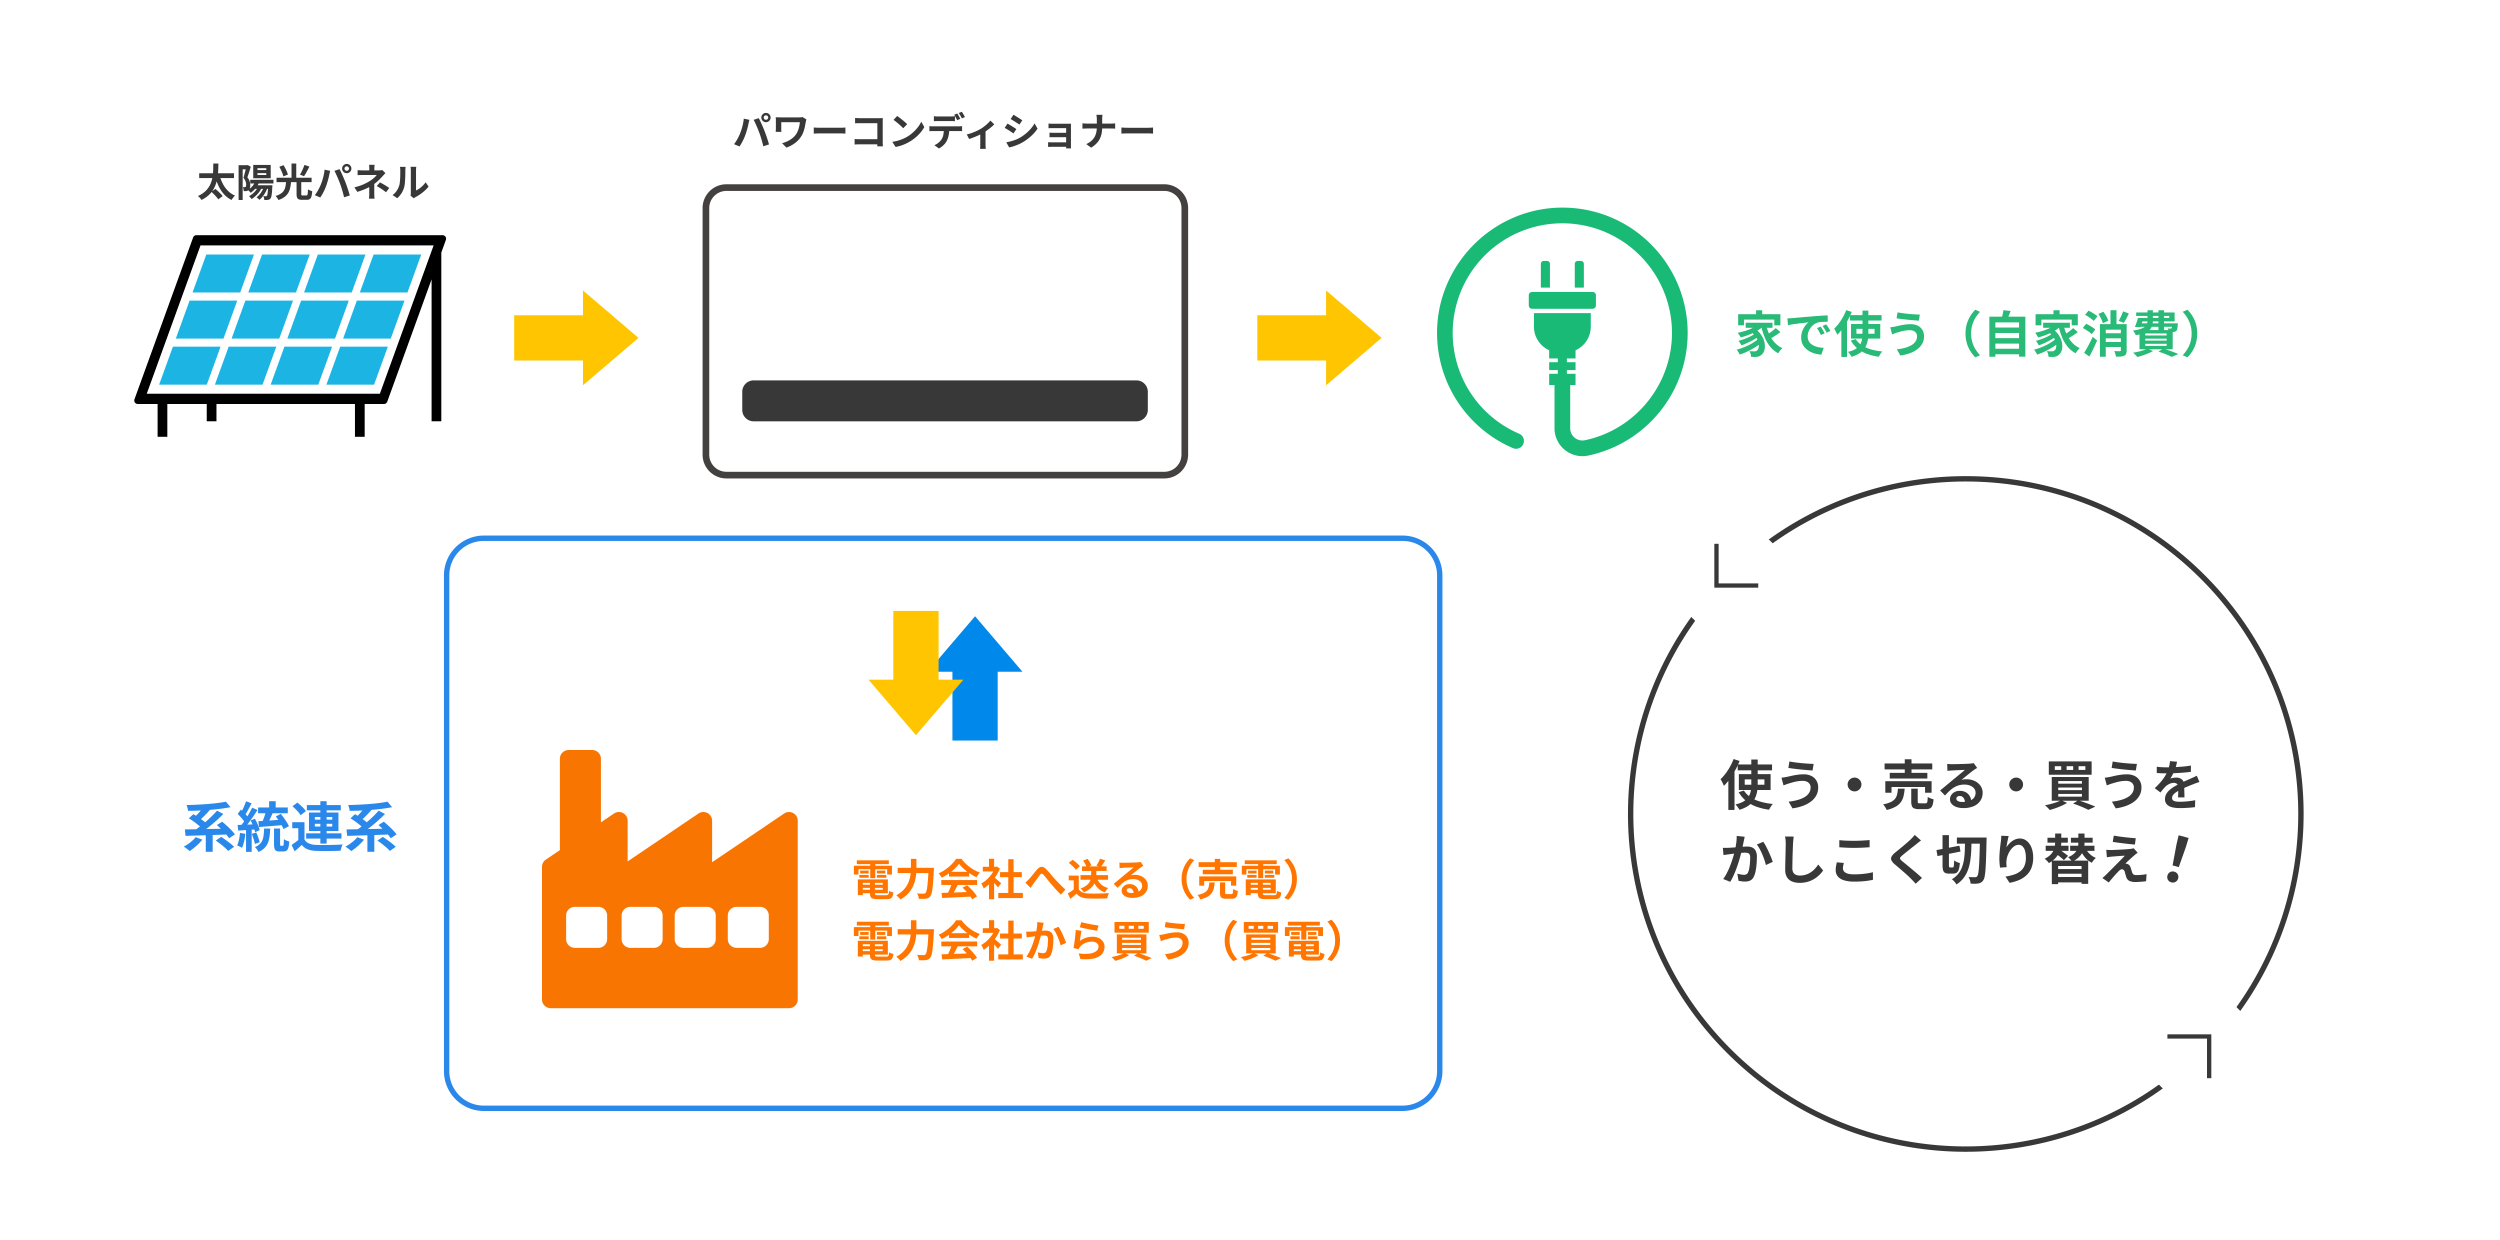 <?xml version="1.0" encoding="UTF-8"?>
<svg xmlns="http://www.w3.org/2000/svg" xmlns:xlink="http://www.w3.org/1999/xlink" width="2320" height="1151" viewBox="0 0 2320 1151">
  <rect x="0" y="0" width="2320" height="1151" fill="#333333" stroke="none"/>
  <defs>
    <clipPath id="clip-アートボード_4">
      <rect width="2320" height="1151"></rect>
    </clipPath>
  </defs>
  <g id="アートボード_4" data-name="アートボード – 4" clip-path="url(#clip-アートボード_4)">
    <rect width="2320" height="1151" fill="#fff"></rect>
    <g id="グループ_370" data-name="グループ 370" transform="translate(17 7)">
      <path id="パス_1500" data-name="パス 1500" d="M0,0H68.822V42H0Z" transform="translate(460.174 285.566)" fill="#ffc500"></path>
      <path id="パス_1498" data-name="パス 1498" d="M22.087,0H428.5a22.087,22.087,0,0,1,22.087,22.087V250.913A22.087,22.087,0,0,1,428.5,273H22.087A22.087,22.087,0,0,1,0,250.913V22.087A22.087,22.087,0,0,1,22.087,0Z" transform="translate(634.705 164)" fill="#fff"></path>
      <path id="パス_1498_-_アウトライン" data-name="パス 1498 - アウトライン" d="M22.087,6.184a15.921,15.921,0,0,0-15.9,15.9V250.913a15.921,15.921,0,0,0,15.9,15.9H428.5a15.921,15.921,0,0,0,15.9-15.9V22.087a15.921,15.921,0,0,0-15.9-15.9H22.087m0-6.184H428.5a22.087,22.087,0,0,1,22.087,22.087V250.913A22.087,22.087,0,0,1,428.5,273H22.087A22.087,22.087,0,0,1,0,250.913V22.087A22.087,22.087,0,0,1,22.087,0Z" transform="translate(635 164)" fill="#454040"></path>
      <path id="パス_1499" data-name="パス 1499" d="M10.6,0H365.767a10.6,10.6,0,0,1,10.6,10.6V27.388a10.6,10.6,0,0,1-10.6,10.6H10.6A10.6,10.6,0,0,1,0,27.388V10.6A10.6,10.6,0,0,1,10.6,0Z" transform="translate(671.812 346)" fill="#383838"></path>
      <path id="パス_1" data-name="パス 1" d="M321.8,428.919H277.577l12.771-35.234h44.227Z" transform="translate(-115.905 -164.489)" fill="#1cb5e3"></path>
      <path id="パス_2" data-name="パス 2" d="M410.929,428.919H366.7l12.771-35.234H423.7Z" transform="translate(-153.284 -164.489)" fill="#1cb5e3"></path>
      <path id="パス_3" data-name="パス 3" d="M500.054,428.919H455.827L468.6,393.685h44.227Z" transform="translate(-190.666 -164.489)" fill="#1cb5e3"></path>
      <path id="パス_4" data-name="パス 4" d="M589.179,428.919H544.952l12.771-35.234h44.227Z" transform="translate(-228.047 -164.489)" fill="#1cb5e3"></path>
      <path id="パス_5" data-name="パス 5" d="M295.1,502.582H250.877l12.771-35.233h44.227Z" transform="translate(-104.707 -195.385)" fill="#1cb5e3"></path>
      <path id="パス_6" data-name="パス 6" d="M384.229,502.582H340l12.77-35.233H397Z" transform="translate(-142.086 -195.385)" fill="#1cb5e3"></path>
      <path id="パス_7" data-name="パス 7" d="M473.355,502.582H429.128L441.9,467.349h44.227Z" transform="translate(-179.468 -195.385)" fill="#1cb5e3"></path>
      <path id="パス_8" data-name="パス 8" d="M562.48,502.582H518.253l12.771-35.233H575.25Z" transform="translate(-216.849 -195.385)" fill="#1cb5e3"></path>
      <path id="パス_9" data-name="パス 9" d="M268.4,576.245H224.177l12.771-35.233h44.227Z" transform="translate(-93.508 -226.28)" fill="#1cb5e3"></path>
      <path id="パス_10" data-name="パス 10" d="M357.529,576.245H313.3l12.771-35.233H370.3Z" transform="translate(-130.888 -226.28)" fill="#1cb5e3"></path>
      <path id="パス_11" data-name="パス 11" d="M446.655,576.245H402.429L415.2,541.012h44.227Z" transform="translate(-168.27 -226.28)" fill="#1cb5e3"></path>
      <path id="パス_12" data-name="パス 12" d="M535.779,576.245H491.553l12.771-35.233h44.227Z" transform="translate(-205.649 -226.28)" fill="#1cb5e3"></path>
      <path id="パス_13" data-name="パス 13" d="M473.217,364.151a3.292,3.292,0,0,0-2.7-1.4H242.144a3.291,3.291,0,0,0-3.094,2.17L184.642,515.026a3.292,3.292,0,0,0,3.094,4.413H206.1v30.4h9.02v-30.4H251.7v15.993h9.021V519.439H389.238v30.4h9.021v-30.4h17.856a3.293,3.293,0,0,0,3.1-2.17l41.14-113.5V535.432h9.021V378.877l4.246-11.714A3.292,3.292,0,0,0,473.217,364.151ZM412.353,509.916H196.015l49.891-137.645H462.243l-1.749,4.826h-.143v.4Z" transform="translate(-76.843 -151.514)"></path>
      <path id="パス_1616" data-name="パス 1616" d="M2.011-21.561H34.306v4.442H2.011ZM13.317-4.391l3.741-2.626q1.131.967,2.414,2.155T21.9-2.494a17.534,17.534,0,0,1,1.825,2.16L19.7,2.676a19.125,19.125,0,0,0-1.7-2.232Q16.931-.8,15.69-2.066T13.317-4.391ZM20.985-19.5a37.059,37.059,0,0,0,3,7.822,26.144,26.144,0,0,0,4.723,6.454A21.127,21.127,0,0,0,35.27-.8,10.628,10.628,0,0,0,34.107.355a18.513,18.513,0,0,0-1.173,1.475q-.547.766-.908,1.395a23.608,23.608,0,0,1-6.93-5.21,30.682,30.682,0,0,1-4.921-7.364A52.758,52.758,0,0,1,16.8-18.51Zm-5.9-11.073h4.731q-.028,2.778-.15,5.823t-.554,6.189a38.528,38.528,0,0,1-1.394,6.23,27.2,27.2,0,0,1-2.68,5.942,23.834,23.834,0,0,1-4.4,5.3A26.894,26.894,0,0,1,4.08,3.222a10.575,10.575,0,0,0-1.4-1.916A12.908,12.908,0,0,0,.817-.434a24.6,24.6,0,0,0,6.2-3.831,20.535,20.535,0,0,0,4.059-4.719,22.368,22.368,0,0,0,2.383-5.3,32.983,32.983,0,0,0,1.162-5.57,55,55,0,0,0,.382-5.54Q15.053-28.129,15.081-30.574ZM49.379-15.5H70.918v3.4H49.379Zm3.8,5.061h13.85v3.355H53.174Zm.933-3.686,3.523.87a21.76,21.76,0,0,1-3.317,5.616A21.348,21.348,0,0,1,49.8-3.418a9.626,9.626,0,0,0-.739-.856q-.471-.5-.974-.99a9.949,9.949,0,0,0-.9-.8A16.6,16.6,0,0,0,51.317-9.5,15.169,15.169,0,0,0,54.107-14.12ZM56.69-9.01l3.291.962a23.956,23.956,0,0,1-4.051,5.973,26.348,26.348,0,0,1-5.311,4.5,10.985,10.985,0,0,0-.665-.874q-.425-.513-.868-1.026a6.484,6.484,0,0,0-.811-.809,21.6,21.6,0,0,0,4.9-3.757A18.193,18.193,0,0,0,56.69-9.01Zm5.292.084,3.383.834a26.714,26.714,0,0,1-3.158,6.333,23.281,23.281,0,0,1-4.329,4.881,8.735,8.735,0,0,0-.753-.777q-.485-.453-1-.892T55.209.737a18.136,18.136,0,0,0,4.036-4.208A20.638,20.638,0,0,0,61.982-8.926ZM66-10.434h3.952l-.032.565q-.032.565-.068.913-.168,3.443-.4,5.655A25.655,25.655,0,0,1,68.914.134a4.3,4.3,0,0,1-.77,1.746,3.037,3.037,0,0,1-1.025.857,4.735,4.735,0,0,1-1.221.372,9.459,9.459,0,0,1-1.5.137q-.92.024-1.961-.02a8.606,8.606,0,0,0-.3-1.838,8,8,0,0,0-.657-1.725q.763.072,1.378.108t.975.036a1.62,1.62,0,0,0,.56-.082,1.022,1.022,0,0,0,.42-.326,3,3,0,0,0,.484-1.287,28.452,28.452,0,0,0,.393-2.9q.186-1.917.318-5.055Zm-9.93-11.248v1.741h8.179v-1.741Zm0-4.539v1.7h8.179v-1.7Zm-3.916-3.038H68.364v12.364H52.157Zm-13.591.224h8.488v3.852H42.342V3.25H38.566Zm7.189,0h.693l.609-.156,2.818,1.6q-.463,1.545-1,3.3t-1.087,3.439q-.548,1.686-1.071,3.106a11.117,11.117,0,0,1,2.161,3.9,12.933,12.933,0,0,1,.5,3.409,9.448,9.448,0,0,1-.372,2.866,3.3,3.3,0,0,1-1.245,1.761,4.051,4.051,0,0,1-.953.483,6.676,6.676,0,0,1-1.1.282,18.835,18.835,0,0,1-2.351.084,11.658,11.658,0,0,0-.267-1.848,6.383,6.383,0,0,0-.663-1.835q.475.036.861.04t.7,0a1.628,1.628,0,0,0,1.007-.3,1.3,1.3,0,0,0,.463-.777,5.526,5.526,0,0,0,.128-1.281,10.05,10.05,0,0,0-.491-2.886A10.1,10.1,0,0,0,43.076-17.3q.387-1.2.766-2.665t.751-2.941q.372-1.48.671-2.759t.491-2.138Zm46.6,14.893h4.358V-2.447a2.091,2.091,0,0,0,.238,1.235q.238.274,1.125.274h3.32a1.049,1.049,0,0,0,.9-.412,3.735,3.735,0,0,0,.436-1.639q.134-1.227.206-3.675a6.172,6.172,0,0,0,1.166.7q.714.343,1.459.626t1.319.438a24.128,24.128,0,0,1-.735,4.88,4.215,4.215,0,0,1-1.552,2.439,5.067,5.067,0,0,1-2.83.688H97.441a7.6,7.6,0,0,1-3.136-.517A2.867,2.867,0,0,1,92.776.866a10.226,10.226,0,0,1-.425-3.285Zm-9.709.18h4.618a45.624,45.624,0,0,1-.748,5.573A16.593,16.593,0,0,1,84.783-3.6,12.872,12.872,0,0,1,81.345.314,19.781,19.781,0,0,1,75.471,3.27a9.272,9.272,0,0,0-.676-1.3A14.579,14.579,0,0,0,73.838.6a8.979,8.979,0,0,0-1-1.1,17.443,17.443,0,0,0,5.109-2.3,9.35,9.35,0,0,0,2.843-3.044A12.085,12.085,0,0,0,82.1-9.583,40.676,40.676,0,0,0,82.643-13.961Zm-6.27-13.615,3.893-1.475q.84,1.348,1.643,2.916t1.447,3.078a18.348,18.348,0,0,1,.947,2.734l-4.209,1.68a18.554,18.554,0,0,0-.831-2.73q-.584-1.542-1.341-3.17T76.372-27.576Zm23.31-1.735,4.574,1.563q-.776,1.6-1.644,3.23t-1.7,3.1q-.834,1.466-1.605,2.577l-3.777-1.435q.744-1.2,1.521-2.766t1.473-3.2Q99.219-27.879,99.682-29.311ZM73.767-17.385h32.546v4.077H73.767Zm13.908-13.2h4.394v14.872H87.675ZM136.852-25.9a2,2,0,0,0,.606,1.469,2,2,0,0,0,1.469.606,2.013,2.013,0,0,0,1.473-.606,1.994,1.994,0,0,0,.609-1.469,2.006,2.006,0,0,0-.609-1.472,2.007,2.007,0,0,0-1.473-.609,1.994,1.994,0,0,0-1.469.609A2.013,2.013,0,0,0,136.852-25.9Zm-2.231,0a4.107,4.107,0,0,1,.588-2.161,4.54,4.54,0,0,1,1.561-1.565,4.087,4.087,0,0,1,2.157-.588,4.108,4.108,0,0,1,2.161.588,4.526,4.526,0,0,1,1.564,1.565,4.108,4.108,0,0,1,.588,2.161,4.087,4.087,0,0,1-.588,2.157,4.54,4.54,0,0,1-1.564,1.561,4.106,4.106,0,0,1-2.161.588,4.086,4.086,0,0,1-2.157-.588,4.554,4.554,0,0,1-1.561-1.561A4.086,4.086,0,0,1,134.62-25.9Zm-19.7,14.7q.6-1.52,1.152-3.19t1-3.442q.448-1.772.784-3.552t.488-3.493l5.232,1.086q-.128.513-.313,1.2t-.327,1.332q-.142.649-.222,1.065-.18.944-.5,2.281t-.742,2.823q-.422,1.487-.882,2.977t-.939,2.749q-.628,1.744-1.512,3.613t-1.866,3.6q-.982,1.729-1.922,3.08L109.31-1.2A39.287,39.287,0,0,0,112.5-6.125,43.3,43.3,0,0,0,114.923-11.2Zm17.768-.752q-.52-1.424-1.182-3.045t-1.378-3.255q-.716-1.634-1.4-3.075t-1.264-2.469l4.779-1.547q.56,1.041,1.274,2.511t1.445,3.121q.73,1.651,1.414,3.259t1.191,2.9q.472,1.216,1.046,2.829t1.158,3.35q.584,1.736,1.1,3.395t.878,3L136.437.755q-.48-2.138-1.082-4.324t-1.265-4.32Q133.427-10.023,132.691-11.95Zm32.086-17.461q-.08.652-.158,1.567t-.078,1.758v4h-4.7v-4q0-.872-.05-1.772a14.642,14.642,0,0,0-.158-1.552Zm10.057,7.728q-.681.681-1.444,1.514t-1.332,1.474q-1,1.128-2.31,2.45t-2.832,2.652a36.9,36.9,0,0,1-3.177,2.49,34.542,34.542,0,0,1-4.369,2.627q-2.425,1.238-5.121,2.295t-5.491,1.9l-2.77-4.253a41.841,41.841,0,0,0,8.777-2.846,54.64,54.64,0,0,0,5.9-3.178,30.807,30.807,0,0,0,2.559-1.86,27.546,27.546,0,0,0,2.083-1.861,12.54,12.54,0,0,0,1.426-1.648H153.7q-.632,0-1.532.018t-1.747.05q-.846.032-1.414.1v-4.71q1.029.128,2.355.182t2.255.054h15.26a13.969,13.969,0,0,0,1.594-.088,9.726,9.726,0,0,0,1.386-.253Zm-10.365,7.857V-11.4q0,1.45,0,3.085t0,3.157v2.614q0,.709.032,1.565t.1,1.657q.064.8.1,1.369h-5.167q.072-.512.136-1.313t.1-1.686q.032-.885.032-1.594V-4.86q0-1.28,0-2.6t0-2.477V-11.91Zm10.9,9.9q-1.548-1.249-2.928-2.211t-2.748-1.8q-1.368-.842-2.923-1.714l2.954-3.432q1.672.872,2.97,1.608t2.626,1.564q1.328.828,3.06,2.02ZM198.1-.8a10.066,10.066,0,0,0,.21-1.217,12.143,12.143,0,0,0,.082-1.422V-24.433a14.583,14.583,0,0,0-.134-2.122q-.134-.9-.142-.98h5.34q-.008.079-.124.994a17.186,17.186,0,0,0-.116,2.136V-5.592a17.877,17.877,0,0,0,3.065-1.758,24.758,24.758,0,0,0,3.106-2.6,22.031,22.031,0,0,0,2.724-3.231l2.762,3.969A28.286,28.286,0,0,1,211.3-5.4a43.391,43.391,0,0,1-4.34,3.43A38,38,0,0,1,202.668.624a7.345,7.345,0,0,0-.937.586q-.36.274-.617.467ZM181.43-1.326a14.4,14.4,0,0,0,3.891-4,19.358,19.358,0,0,0,2.237-4.626,14.437,14.437,0,0,0,.6-2.907q.206-1.743.31-3.741t.122-3.973q.018-1.976.018-3.605a16.176,16.176,0,0,0-.092-1.87,13.108,13.108,0,0,0-.248-1.442h5.291q-.008.071-.068.578t-.12,1.22q-.06.713-.06,1.459,0,1.6-.036,3.7t-.148,4.3q-.112,2.2-.314,4.166a21.3,21.3,0,0,1-.57,3.326,20.777,20.777,0,0,1-2.466,5.669,21.1,21.1,0,0,1-3.962,4.661Z" transform="translate(165.854 175.338)" fill="#383838"></path>
      <path id="パス_1617" data-name="パス 1617" d="M28.852-25.9a2,2,0,0,0,.606,1.469,2,2,0,0,0,1.469.606,2.013,2.013,0,0,0,1.473-.606,1.994,1.994,0,0,0,.609-1.469,2.006,2.006,0,0,0-.609-1.472,2.007,2.007,0,0,0-1.473-.609,1.994,1.994,0,0,0-1.469.609A2.013,2.013,0,0,0,28.852-25.9Zm-2.231,0a4.107,4.107,0,0,1,.588-2.161,4.54,4.54,0,0,1,1.561-1.565,4.087,4.087,0,0,1,2.157-.588,4.108,4.108,0,0,1,2.161.588,4.526,4.526,0,0,1,1.564,1.565,4.108,4.108,0,0,1,.588,2.161,4.087,4.087,0,0,1-.588,2.157,4.54,4.54,0,0,1-1.564,1.561,4.106,4.106,0,0,1-2.161.588,4.086,4.086,0,0,1-2.157-.588,4.554,4.554,0,0,1-1.561-1.561A4.086,4.086,0,0,1,26.62-25.9ZM6.923-11.2q.6-1.52,1.152-3.19t1-3.442q.448-1.772.784-3.552t.488-3.493l5.232,1.086q-.128.513-.313,1.2t-.327,1.332q-.142.649-.222,1.065-.18.944-.5,2.281t-.742,2.823q-.422,1.487-.882,2.977T11.65-9.366q-.628,1.744-1.512,3.613t-1.866,3.6Q7.289-.427,6.35.924L1.31-1.2A39.286,39.286,0,0,0,4.5-6.125,43.3,43.3,0,0,0,6.923-11.2Zm17.768-.752q-.52-1.424-1.182-3.045T22.131-18.25q-.716-1.634-1.4-3.075t-1.264-2.469l4.779-1.547q.56,1.041,1.274,2.511t1.444,3.121q.73,1.651,1.414,3.259t1.191,2.9q.472,1.216,1.046,2.829t1.158,3.35q.584,1.736,1.1,3.395t.878,3L28.437.755q-.48-2.138-1.082-4.324T26.09-7.889Q25.427-10.023,24.691-11.95ZM68.482-24.128q-.092.268-.235.747T68-22.427q-.106.475-.17.723-.324,1.871-.78,4.153A36.62,36.62,0,0,1,65.782-12.9a20.564,20.564,0,0,1-2.231,4.561A22.966,22.966,0,0,1,57.769-2.18a29.56,29.56,0,0,1-7.874,4.152L45.877-2.121A26.549,26.549,0,0,0,50.81-3.906a24.291,24.291,0,0,0,4.7-2.917,15.653,15.653,0,0,0,3.6-3.963,17.9,17.9,0,0,0,1.591-3.24,26.793,26.793,0,0,0,1.088-3.7,31.8,31.8,0,0,0,.6-3.874H45.119v6.009q0,.388.018,1.247t.11,1.7h-5.3q.072-.841.128-1.54t.056-1.408V-23.2q0-.729-.046-1.508t-.118-1.5l2.008.082q1.143.046,2.391.046H61.579q.926,0,1.812-.064A15.732,15.732,0,0,0,65-26.333ZM75.3-16.67q.656.036,1.668.1t2.112.1q1.1.032,2.013.032h19.338q1.271,0,2.39-.1t1.84-.132v5.664q-.637-.036-1.856-.114T100.44-11.2H81.094q-1.524,0-3.148.06t-2.645.132Zm38.335-8.895q1.016.1,2.272.168t2.187.068h18.131q.793,0,1.75-.028t1.4-.064q-.036.632-.068,1.577t-.032,1.75V-3.441q0,.924.054,2.177T139.441.8h-5.219q.028-.814.05-1.758t.022-1.937v-17.79H118.1q-1.145,0-2.427.036t-2.039.1Zm-.44,19.55q.917.064,2.094.136t2.381.072h19.461v4.738H117.82q-1.04,0-2.389.06T113.2-.856Zm39.482-21.359q.944.648,2.2,1.6t2.6,2.04q1.338,1.09,2.528,2.128a26.706,26.706,0,0,1,1.958,1.862L158.3-16q-.7-.76-1.812-1.8t-2.4-2.161q-1.292-1.118-2.552-2.118t-2.248-1.676Zm-4.52,23.983a38.357,38.357,0,0,0,5.311-1.115,38.245,38.245,0,0,0,4.609-1.643A35.637,35.637,0,0,0,161.955-8.1a33.539,33.539,0,0,0,5.619-4.167,36.781,36.781,0,0,0,4.46-4.877,28.111,28.111,0,0,0,3.047-4.944l2.79,5.047a31.865,31.865,0,0,1-3.366,4.844,39.193,39.193,0,0,1-4.517,4.575,38.729,38.729,0,0,1-5.433,3.916,43.65,43.65,0,0,1-3.952,2.1A38.373,38.373,0,0,1,156.109.159a34.764,34.764,0,0,1-4.9,1.2Zm38.6-23.774q.881.12,1.92.188t1.923.068H202.4q.921,0,1.937-.064t1.946-.192v4.646q-.937-.072-1.936-.1t-1.947-.032H190.62q-.92,0-1.975.032t-1.884.1Zm-4.167,9.2q.8.092,1.711.156t1.743.064H209.62q.576,0,1.577-.05a15.107,15.107,0,0,0,1.718-.17v4.686q-.673-.064-1.6-.082t-1.7-.018H186.047q-.8,0-1.753.028t-1.7.1Zm18.428,2.5a29.434,29.434,0,0,1-.613,6.3,20.745,20.745,0,0,1-1.761,5.022,13.131,13.131,0,0,1-1.722,2.525A19.46,19.46,0,0,1,194.435.824a16.18,16.18,0,0,1-3.015,1.961L187.195-.27a14.472,14.472,0,0,0,3.676-2.169,13.7,13.7,0,0,0,2.846-3,12.181,12.181,0,0,0,1.831-4.585,30.462,30.462,0,0,0,.471-5.413Zm7.4-14.189a17.69,17.69,0,0,1,.994,1.546q.526.906,1.024,1.806t.838,1.58l-2.89,1.234q-.56-1.108-1.33-2.534a25.928,25.928,0,0,0-1.49-2.462Zm4.254-1.625q.476.676,1.024,1.586t1.064,1.792q.516.882.82,1.518l-2.861,1.234q-.556-1.14-1.356-2.546a25.556,25.556,0,0,0-1.536-2.414Zm4.638,21.022a39.542,39.542,0,0,0,4.786-1.405q2.43-.878,4.558-1.891t3.556-1.866a33.713,33.713,0,0,0,3.477-2.411q1.709-1.346,3.141-2.725a26.145,26.145,0,0,0,2.361-2.551l3.568,3.5a27.827,27.827,0,0,1-2.771,2.593q-1.715,1.428-3.7,2.843t-3.953,2.587q-1.213.732-2.8,1.509t-3.331,1.522q-1.742.746-3.488,1.4T219.453-6.02ZM229.8-12.6l4.9-.933V-.722q0,.629.018,1.41t.078,1.454a6.8,6.8,0,0,0,.152,1.029H229.6a8.526,8.526,0,0,0,.1-1.029q.032-.673.064-1.454t.032-1.41ZM260.589-28.5q.889.48,2,1.168t2.276,1.42q1.162.732,2.2,1.4t1.731,1.166l-2.685,3.969q-.737-.524-1.771-1.208t-2.16-1.4q-1.126-.714-2.222-1.38t-1.977-1.174ZM253.922-2.95q2.028-.36,4.106-.892a39.163,39.163,0,0,0,4.14-1.311,32.383,32.383,0,0,0,4.007-1.836,40.494,40.494,0,0,0,5.7-3.888,38.662,38.662,0,0,0,4.765-4.6,29.33,29.33,0,0,0,3.54-5.012l2.77,4.891a38.054,38.054,0,0,1-6.193,7.073,47.075,47.075,0,0,1-8.126,5.876,37.881,37.881,0,0,1-4.014,1.93q-2.186.906-4.294,1.568a30.383,30.383,0,0,1-3.7.946Zm1.123-17.339q.909.473,2.045,1.149t2.288,1.392q1.152.716,2.18,1.37t1.721,1.155l-2.642,4.04q-.773-.544-1.8-1.22t-2.154-1.406q-1.13-.73-2.23-1.384t-2.017-1.126Zm38.093-.051q.469.036,1.273.082t1.669.064q.865.018,1.518.018h13.622q.64,0,1.486-.018t1.273-.046q-.036.357-.036,1.1V.237q0,.432.018,1.209t.026,1.241h-4.529q.036-.44.036-1.28V-16.118H297.6q-.653,0-1.532.018t-1.684.05q-.8.032-1.245.06Zm.929,8.452q.725.036,1.826.076t2.118.04H311.59v4.085H298.019q-1.024,0-2.16,0t-1.792.068Zm-1.312,8.827q.46.036,1.3.09t1.821.054h15.747V1.26H295.851q-.759,0-1.7.036t-1.4.064Zm45.22-21.211q0-.9-.114-2.135a11.557,11.557,0,0,0-.355-2.081h5.716a18.686,18.686,0,0,0-.22,2.123q-.072,1.281-.072,2.121v7.109a33.015,33.015,0,0,1-.458,5.6,19.566,19.566,0,0,1-1.6,5.071,17.383,17.383,0,0,1-3.137,4.52,24.145,24.145,0,0,1-5.082,3.975L328.17-1.3a18.97,18.97,0,0,0,4.742-2.993,14.163,14.163,0,0,0,3-3.7,15.053,15.053,0,0,0,1.589-4.32,24.113,24.113,0,0,0,.469-4.828v-7.137ZM324.61-20.566q.822.092,1.876.17t2.135.078h22.412q1.25,0,2.311-.074t1.622-.138v4.923q-.561-.064-1.72-.106T351-15.755H328.742q-1.173,0-2.228.056t-1.9.12Zm36.172,3.9q.656.036,1.668.1t2.112.1q1.1.032,2.013.032h19.338q1.271,0,2.39-.1t1.84-.132v5.664q-.637-.036-1.856-.114T385.92-11.2H366.575q-1.524,0-3.148.06t-2.645.132Z" transform="translate(662.889 128)" fill="#383838"></path>
      <path id="パス_1611" data-name="パス 1611" d="M12.288-9.1,18.535-6.77a45.853,45.853,0,0,1-3.586,3.885Q12.924-.916,10.769.823a48.465,48.465,0,0,1-4.1,2.994,17.063,17.063,0,0,0-1.6-1.4Q4.08,1.639,3.05.873A18.908,18.908,0,0,0,1.235-.343a36.63,36.63,0,0,0,4.1-2.473A39.616,39.616,0,0,0,9.209-5.861,25.221,25.221,0,0,0,12.288-9.1ZM30.949-5.968l5.017-3.4q1.988,1.282,4.268,2.909t4.324,3.27A35.175,35.175,0,0,1,47.924-.165L42.495,3.7a30.758,30.758,0,0,0-3.1-3.1Q37.458-1.11,35.217-2.839T30.949-5.968ZM5.986-26.6l4.159-3.842q2.1,1.194,4.434,2.738t4.469,3.152A27.19,27.19,0,0,1,22.5-21.533l-4.471,4.354A26.147,26.147,0,0,0,14.8-20.262q-2.03-1.672-4.351-3.35T5.986-26.6Zm25.977,6.249L36.9-23.491q2.038,1.684,4.313,3.78t4.282,4.188a33.411,33.411,0,0,1,3.23,3.83L43.337-8.1a32.855,32.855,0,0,0-3-3.855q-1.905-2.155-4.1-4.375T31.963-20.351Zm-10.3,6.771h6.414V4.486H21.665ZM2.286-16.315q3.8-.039,8.574-.128t10.1-.184q5.326-.095,10.884-.214T42.812-17.1l-.295,5.445q-7.061.306-14.27.554t-13.739.445q-6.531.2-11.643.337ZM32.143-33.733,37.978-30.6q-2.462,2.467-5.213,4.989t-5.643,4.921q-2.892,2.4-5.72,4.51t-5.345,3.8l-4.716-3.079q2.566-1.722,5.375-3.9t5.6-4.63q2.795-2.45,5.314-4.952T32.143-33.733ZM19.478-37.189l5.9,2.867q-1.545,1.828-3.29,3.666t-3.455,3.474Q16.924-25.546,15.4-24.3L10.53-26.98Q12-28.3,13.66-30.032t3.2-3.618A43.156,43.156,0,0,0,19.478-37.189Zm20.889-4.843,4.242,5.083q-4.152.834-8.964,1.457t-10,1.048q-5.184.425-10.355.647t-10.072.255A14.825,14.825,0,0,0,4.7-36.285a20.412,20.412,0,0,0-.888-2.625q4.85-.122,9.88-.363t9.871-.622q4.841-.38,9.138-.92T40.367-42.032Zm40.095-.454h6.1v8.262h-6.1Zm-2.945,9.3,6.263,1.72q-.839,1.844-1.711,3.768t-1.711,3.634q-.838,1.71-1.583,3.038l-4.948-1.592q.677-1.445,1.379-3.288t1.329-3.753A36.592,36.592,0,0,0,77.517-33.189Zm9.13,4.879,4.594-2.427q1.427,1.722,2.912,3.763t2.73,4.027a25.238,25.238,0,0,1,1.927,3.625L93.833-16.6a26.024,26.024,0,0,0-1.765-3.63q-1.161-2.03-2.577-4.155T86.648-28.31ZM70.213-36.646H97.792v5.35H70.213Zm.295,12.716q2.911-.138,6.621-.377t7.829-.548q4.119-.309,8.162-.6l.027,5.145-7.858.661q-3.965.334-7.612.617t-6.668.523Zm14.5,6.792h5.634v14.39a4.359,4.359,0,0,0,.125,1.377q.125.264.639.264h1.718a.643.643,0,0,0,.585-.43,5.7,5.7,0,0,0,.3-1.767q.091-1.336.141-4.008a7.266,7.266,0,0,0,1.445.9,18.168,18.168,0,0,0,1.851.79q.957.348,1.7.554A25.89,25.89,0,0,1,98.346.562,5.125,5.125,0,0,1,96.633,3.38a4.873,4.873,0,0,1-2.9.795h-3.35a6.993,6.993,0,0,1-3.343-.648,3.4,3.4,0,0,1-1.6-2.165,15.413,15.413,0,0,1-.431-4.071ZM59.018-42.447,64.2-40.5q-1.005,1.9-2.095,3.943t-2.145,3.892q-1.055,1.844-2.016,3.233l-4-1.73q.923-1.517,1.861-3.476t1.8-4.012Q58.474-40.7,59.018-42.447Zm5.734,5.929,4.882,2.21q-1.8,2.85-3.932,5.983t-4.284,5.993q-2.148,2.861-4.076,5.032l-3.49-1.937q1.4-1.7,2.905-3.841t2.972-4.469q1.466-2.328,2.758-4.65T64.752-36.518ZM51.319-30.6l2.861-4.087q1.334,1.122,2.711,2.508t2.544,2.747a15,15,0,0,1,1.788,2.5l-3.095,4.638a16.94,16.94,0,0,0-1.722-2.659q-1.127-1.47-2.46-2.959T51.319-30.6Zm11.968,6,3.952-1.631q.983,1.667,1.886,3.6t1.58,3.759a21.12,21.12,0,0,1,.96,3.278l-4.247,1.9a21.6,21.6,0,0,0-.882-3.348Q65.9-18.915,65.059-20.9A40.39,40.39,0,0,0,63.287-24.594ZM51.253-20.427q3.451-.1,8.245-.3t9.734-.411l-.05,4.755q-4.623.327-9.191.636t-8.236.548Zm13.1,8.3,4.214-1.364q.916,2.139,1.8,4.675a41.581,41.581,0,0,1,1.314,4.425L67.257-2.812a36.96,36.96,0,0,0-1.191-4.514Q65.224-9.94,64.358-12.129Zm-10.931-.958L58.4-12.2a58.6,58.6,0,0,1-1.188,7.079,33.112,33.112,0,0,1-1.876,5.9A12.8,12.8,0,0,0,54,.025Q53.163-.392,52.284-.8A14.621,14.621,0,0,0,50.775-1.4,22.064,22.064,0,0,0,52.507-6.78,58.954,58.954,0,0,0,53.427-13.087Zm5.619-4.695h5.233v22.3H59.045Zm16.745.666h5.673q-.161,3.966-.594,7.3a23.777,23.777,0,0,1-1.555,6.042,14.716,14.716,0,0,1-3.2,4.8,17.648,17.648,0,0,1-5.487,3.584,13.33,13.33,0,0,0-1.444-2.363A11.82,11.82,0,0,0,67.246.126a14.606,14.606,0,0,0,4.512-2.819,10.524,10.524,0,0,0,2.506-3.718,18.3,18.3,0,0,0,1.123-4.773Q75.679-13.857,75.79-17.116Zm37.5-5.877V-4.55h-5.751v-12.9H101.92v-5.545Zm0,16.066a8.669,8.669,0,0,0,4.092,3.639,17.9,17.9,0,0,0,6.485,1.335q2.252.089,5.413.114t6.638-.02q3.476-.045,6.814-.178t5.951-.351a15.171,15.171,0,0,0-.713,1.712q-.379,1.055-.687,2.155T146.8,3.453q-2.318.128-5.321.2t-6.2.095q-3.2.025-6.19-.02t-5.279-.134a23.833,23.833,0,0,1-7.646-1.438,12.68,12.68,0,0,1-5.4-4.132q-1.488,1.477-3.1,2.94t-3.505,3.085l-2.844-5.963q1.594-1.048,3.371-2.339t3.393-2.672ZM102.1-37.823l4.571-3.374q1.455,1.111,2.988,2.513t2.839,2.805a19.33,19.33,0,0,1,2.095,2.625l-4.945,3.786a17.322,17.322,0,0,0-1.919-2.708q-1.247-1.486-2.73-2.966T102.1-37.823Zm13.367-1.058h31.505v4.844H115.463Zm-.616,26.2H147.6V-7.8H114.847ZM128-42.475h5.829V-3.116H128ZM122.911-21.5V-19h16.126v-2.5Zm0-6.326v2.447h16.126v-2.447Zm-5.467-4.141h27.345v17.116H117.444ZM162.288-9.1l6.247,2.334a45.856,45.856,0,0,1-3.586,3.885q-2.025,1.969-4.18,3.707a48.465,48.465,0,0,1-4.1,2.994,17.061,17.061,0,0,0-1.6-1.4q-.991-.78-2.021-1.545a18.908,18.908,0,0,0-1.815-1.216,36.63,36.63,0,0,0,4.1-2.473,39.616,39.616,0,0,0,3.871-3.045A25.22,25.22,0,0,0,162.288-9.1Zm18.661,3.135,5.017-3.4q1.987,1.282,4.268,2.909t4.324,3.27a35.176,35.176,0,0,1,3.366,3.027L192.495,3.7a30.758,30.758,0,0,0-3.1-3.1q-1.936-1.713-4.177-3.443T180.949-5.968ZM155.986-26.6l4.159-3.842q2.1,1.194,4.434,2.738t4.469,3.152a27.19,27.19,0,0,1,3.455,3.019l-4.471,4.354a26.146,26.146,0,0,0-3.235-3.083q-2.03-1.672-4.351-3.35T155.986-26.6Zm25.977,6.249,4.933-3.141q2.038,1.684,4.313,3.78t4.282,4.188a33.411,33.411,0,0,1,3.23,3.83L193.337-8.1a32.856,32.856,0,0,0-3-3.855q-1.905-2.155-4.1-4.375T181.963-20.351Zm-10.3,6.771h6.414V4.486h-6.414Zm-19.379-2.735q3.8-.039,8.574-.128t10.1-.184q5.326-.095,10.884-.214t10.969-.259l-.295,5.445q-7.061.306-14.27.554t-13.739.445q-6.531.2-11.643.337Zm29.857-17.418,5.835,3.129q-2.462,2.467-5.212,4.989t-5.643,4.921q-2.892,2.4-5.72,4.51t-5.345,3.8l-4.716-3.079q2.566-1.722,5.375-3.9t5.6-4.63q2.795-2.45,5.314-4.952T182.143-33.733Zm-12.665-3.456,5.9,2.867q-1.545,1.828-3.29,3.666t-3.455,3.474q-1.711,1.636-3.233,2.879L160.53-26.98Q162-28.3,163.66-30.032t3.2-3.618A43.158,43.158,0,0,0,169.478-37.189Zm20.889-4.843,4.242,5.083q-4.152.834-8.964,1.457t-10,1.048q-5.184.425-10.355.647t-10.072.255a14.825,14.825,0,0,0-.526-2.742,20.413,20.413,0,0,0-.888-2.625q4.85-.122,9.88-.363t9.871-.622q4.841-.38,9.138-.92T190.367-42.032Z" transform="translate(152.286 779)" fill="#2b88eb"></path>
      <path id="パス_1501" data-name="パス 1501" d="M44,0,88,51.5H0Z" transform="translate(575.502 262.566) rotate(90)" fill="#ffc500"></path>
      <path id="パス_1600" data-name="パス 1600" d="M0,0H68.822V42H0Z" transform="translate(1149.785 285.566)" fill="#ffc500"></path>
      <path id="パス_1599" data-name="パス 1599" d="M44,0,88,51.5H0Z" transform="translate(1265.113 262.566) rotate(90)" fill="#ffc500"></path>
      <path id="パス_1615" data-name="パス 1615" d="M20.111-39.051H25.8v6.591H20.111ZM3.5-35.42H42.685v10.352H37.036v-5.358H8.9v5.358H3.5ZM10.512-27.5H35.361v4.681H10.512Zm4.5,8.221,4.257-2.494a21.356,21.356,0,0,1,5.243,5.032,20.066,20.066,0,0,1,2.906,5.661,17.375,17.375,0,0,1,.866,5.526,12.992,12.992,0,0,1-.882,4.705A6.949,6.949,0,0,1,25.09,2.28a7.549,7.549,0,0,1-2.565,1.53,10.185,10.185,0,0,1-3.1.409q-.853.036-1.863-.01l-2.052-.092a12.883,12.883,0,0,0-.425-2.622,8.921,8.921,0,0,0-1.137-2.658q1.288.128,2.415.179t2,.051a6.384,6.384,0,0,0,1.558-.174,2.537,2.537,0,0,0,1.257-.8,3.685,3.685,0,0,0,1.206-1.974,9.3,9.3,0,0,0,.288-3.22,13.459,13.459,0,0,0-.928-3.956,16.808,16.808,0,0,0-2.446-4.222A20.116,20.116,0,0,0,15.016-19.276Zm7.275-7.032,4.569,1.915a28.113,28.113,0,0,1-5.884,4.481,51.686,51.686,0,0,1-7.333,3.52,75.9,75.9,0,0,1-7.717,2.545q-.272-.533-.774-1.355T4.108-16.846a10.345,10.345,0,0,0-1-1.319,72.583,72.583,0,0,0,7.346-1.9,43.256,43.256,0,0,0,6.757-2.743A21.342,21.342,0,0,0,22.291-26.308Zm-3.579,9.161,3.533,2.484a37.934,37.934,0,0,1-4.6,3.023q-2.716,1.546-5.632,2.892T6.526-6.5Q6.065-7.42,5.291-8.644A12.957,12.957,0,0,0,3.75-10.672q1.881-.464,3.973-1.174t4.139-1.578q2.047-.868,3.835-1.823A21.708,21.708,0,0,0,18.712-17.147Zm3.727,4.389,3.775,2.817a40.463,40.463,0,0,1-4.352,3.488A59.977,59.977,0,0,1,16.5-3.1q-2.87,1.595-5.819,2.916T5,2.053q-.5-1.02-1.3-2.338A15.611,15.611,0,0,0,2.1-2.516a49.52,49.52,0,0,0,5.62-1.77q2.9-1.1,5.653-2.465a47.806,47.806,0,0,0,5.1-2.917A28.658,28.658,0,0,0,22.439-12.759ZM29.4-25.514a46.621,46.621,0,0,0,3.118,9.03,29.192,29.192,0,0,0,4.949,7.455,21.529,21.529,0,0,0,7.052,5.073,15.053,15.053,0,0,0-1.345,1.38q-.74.848-1.4,1.754A16.633,16.633,0,0,0,40.684.843a24.716,24.716,0,0,1-7.416-6.092A34.194,34.194,0,0,1,28.147-13.9a66.574,66.574,0,0,1-3.366-10.685Zm9,2.993,4.313,3.708q-1.59,1.191-3.384,2.4t-3.548,2.265q-1.755,1.055-3.252,1.851l-3.519-3.324q1.451-.832,3.17-2T35.545-20.1Q37.2-21.4,38.4-22.521Zm10.791-9.017q1.36-.046,2.611-.115t1.9-.115q1.428-.127,3.516-.322t4.676-.422q2.588-.227,5.536-.472t6.122-.521q2.381-.194,4.766-.355t4.523-.289q2.138-.128,3.743-.174l.036,5.911q-1.237-.01-2.849.036t-3.2.158a16.938,16.938,0,0,0-2.84.419,11.305,11.305,0,0,0-3.843,1.857,14.6,14.6,0,0,0-3.1,3.1,14.768,14.768,0,0,0-2.05,3.836,12.177,12.177,0,0,0-.731,4.111,9.476,9.476,0,0,0,.789,3.988A8.53,8.53,0,0,0,71-7.971a12.453,12.453,0,0,0,3.292,2.018,19.986,19.986,0,0,0,4.065,1.218,32.736,32.736,0,0,0,4.526.537L80.721,2.113a28.318,28.318,0,0,1-5.632-.918,23.481,23.481,0,0,1-5.12-2.03A16.967,16.967,0,0,1,65.8-3.99,13.884,13.884,0,0,1,63-8.264a13.808,13.808,0,0,1-1.014-5.4,17.006,17.006,0,0,1,1.059-6.1,19.342,19.342,0,0,1,2.639-4.855,16.224,16.224,0,0,1,3.135-3.231q-1.3.148-3.109.347t-3.916.445q-2.1.245-4.256.532t-4.157.621q-2,.335-3.6.683Zm30.86,7.628q.578.8,1.255,1.925t1.324,2.261q.647,1.134,1.091,2.069L80.24-16.114q-.87-1.9-1.687-3.381a30.433,30.433,0,0,0-1.9-2.992Zm5.138-2.107q.588.8,1.306,1.889T87.9-21.92q.687,1.116,1.167,2.015l-3.441,1.649q-.952-1.867-1.8-3.286t-1.982-2.943Zm22.08-8.551h29.311v5H107.265Zm5.988,12.734v4.545h16.812v-4.545Zm-5-4.491h27.107v13.539H108.249ZM112.581-12.3a18.98,18.98,0,0,0,5.587,5.659,30.335,30.335,0,0,0,8.344,3.792,57.025,57.025,0,0,0,10.786,2A11.933,11.933,0,0,0,136.1.593q-.633.876-1.165,1.788t-.885,1.68a51.228,51.228,0,0,1-11.14-2.714,29.919,29.919,0,0,1-8.62-4.914,27.733,27.733,0,0,1-6.212-7.358ZM118.87-38.78h5.46V-17.8a40.3,40.3,0,0,1-.368,5.5,22.828,22.828,0,0,1-1.317,5.134A16.567,16.567,0,0,1,119.954-2.6a18.034,18.034,0,0,1-4.49,3.82,28.135,28.135,0,0,1-6.7,2.892,11.631,11.631,0,0,0-.911-1.467q-.6-.853-1.258-1.706a11.824,11.824,0,0,0-1.258-1.422,24.036,24.036,0,0,0,6.181-2.129,13.777,13.777,0,0,0,3.934-3,11.846,11.846,0,0,0,2.208-3.649,17.018,17.018,0,0,0,.974-4.128,40.682,40.682,0,0,0,.238-4.448ZM103.754-39.2l5.138,1.66a72.335,72.335,0,0,1-3.7,7.8,73.986,73.986,0,0,1-4.608,7.377,46.239,46.239,0,0,1-5.1,6.075,18.708,18.708,0,0,0-.742-1.749q-.507-1.073-1.086-2.159a17.716,17.716,0,0,0-1.05-1.762,40.176,40.176,0,0,0,4.282-4.849,50.428,50.428,0,0,0,3.852-5.932A49.153,49.153,0,0,0,103.754-39.2Zm-4.48,12.8,5.235-5.235.02.046V4.224H99.274ZM169.5-15.046a5.172,5.172,0,0,0-.765-2.771,5.444,5.444,0,0,0-2.256-1.991,8.108,8.108,0,0,0-3.672-.751,27.207,27.207,0,0,0-4.821.414,40.593,40.593,0,0,0-4.137.948q-1.835.534-3,.886-1.006.286-2.245.76t-2.215.857l-1.747-6.586q1.177-.092,2.548-.325t2.481-.453q1.708-.4,3.905-.884t4.769-.846a37.294,37.294,0,0,1,5.255-.365,14.656,14.656,0,0,1,6.434,1.34,10.274,10.274,0,0,1,4.359,3.867,11.344,11.344,0,0,1,1.577,6.127,13.854,13.854,0,0,1-1.608,6.683A16.127,16.127,0,0,1,169.8-2.924,26.754,26.754,0,0,1,162.837.786a41.9,41.9,0,0,1-8.8,2.132L150.745-2.81a48.5,48.5,0,0,0,7.738-1.458,24.281,24.281,0,0,0,5.931-2.462,11.175,11.175,0,0,0,3.776-3.551A8.708,8.708,0,0,0,169.5-15.046ZM151.415-37.139q2.009.414,4.785.787t5.749.654q2.973.281,5.647.447t4.489.176l-.912,5.66q-2.009-.138-4.724-.363t-5.632-.524q-2.917-.3-5.6-.644t-4.688-.667ZM214.5-17.48a31.126,31.126,0,0,1,1.233-9.009,29.813,29.813,0,0,1,3.3-7.366,32.472,32.472,0,0,1,4.532-5.722l4.379,1.951a34.606,34.606,0,0,0-4.179,5.456,27.579,27.579,0,0,0-2.967,6.633,27.781,27.781,0,0,0-1.1,8.057,27.845,27.845,0,0,0,1.1,8.034,27.053,27.053,0,0,0,2.967,6.633,37.07,37.07,0,0,0,4.179,5.479l-4.379,1.951a32.888,32.888,0,0,1-4.532-5.727,29.7,29.7,0,0,1-3.3-7.366A31.14,31.14,0,0,1,214.5-17.48Zm25.869-5.6h25.019v5.112H240.369Zm0,9.843h25.019v5.1H240.369Zm0,9.889h25.019V1.762H240.369Zm-3.755-29.759h33.41v37.1h-5.855V-27.828H242.192v31.9h-5.578Zm13.057-6.034,6.68.727q-.834,2.271-1.754,4.433t-1.7,3.706l-5.051-.921q.388-1.156.737-2.544t.653-2.794A25.937,25.937,0,0,0,249.671-39.143Zm46.441.092H301.8v6.591h-5.685ZM279.5-35.42h39.182v10.352h-5.649v-5.358H284.9v5.358h-5.4Zm7.009,7.923h24.849v4.681H286.512Zm4.5,8.221,4.257-2.494a21.356,21.356,0,0,1,5.243,5.032,20.065,20.065,0,0,1,2.906,5.661,17.376,17.376,0,0,1,.866,5.526,12.992,12.992,0,0,1-.882,4.705A6.949,6.949,0,0,1,301.09,2.28a7.549,7.549,0,0,1-2.565,1.53,10.185,10.185,0,0,1-3.1.409q-.853.036-1.863-.01l-2.052-.092a12.882,12.882,0,0,0-.425-2.622,8.921,8.921,0,0,0-1.137-2.658q1.288.128,2.415.179t2,.051a6.385,6.385,0,0,0,1.558-.174,2.537,2.537,0,0,0,1.257-.8,3.685,3.685,0,0,0,1.206-1.974,9.3,9.3,0,0,0,.288-3.22,13.459,13.459,0,0,0-.928-3.956,16.808,16.808,0,0,0-2.446-4.222A20.115,20.115,0,0,0,291.016-19.276Zm7.275-7.032,4.569,1.915a28.113,28.113,0,0,1-5.884,4.481,51.684,51.684,0,0,1-7.333,3.52,75.9,75.9,0,0,1-7.717,2.545q-.272-.533-.774-1.355t-1.045-1.644a10.346,10.346,0,0,0-1-1.319,72.581,72.581,0,0,0,7.346-1.9,43.257,43.257,0,0,0,6.757-2.743A21.342,21.342,0,0,0,298.291-26.308Zm-3.579,9.161,3.533,2.484a37.933,37.933,0,0,1-4.6,3.023q-2.716,1.546-5.632,2.892T282.526-6.5q-.461-.921-1.234-2.145a12.957,12.957,0,0,0-1.542-2.028q1.881-.464,3.973-1.174t4.139-1.578q2.047-.868,3.835-1.823A21.708,21.708,0,0,0,294.712-17.147Zm3.727,4.389,3.775,2.817a40.461,40.461,0,0,1-4.352,3.488A59.972,59.972,0,0,1,292.5-3.1q-2.87,1.595-5.819,2.916T281,2.053q-.5-1.02-1.3-2.338a15.613,15.613,0,0,0-1.6-2.231,49.521,49.521,0,0,0,5.62-1.77q2.9-1.1,5.653-2.465a47.809,47.809,0,0,0,5.1-2.917A28.658,28.658,0,0,0,298.439-12.759ZM305.4-25.514a46.623,46.623,0,0,0,3.118,9.03,29.192,29.192,0,0,0,4.949,7.455,21.529,21.529,0,0,0,7.052,5.073,15.055,15.055,0,0,0-1.345,1.38q-.74.848-1.4,1.754A16.638,16.638,0,0,0,316.684.843a24.716,24.716,0,0,1-7.416-6.092,34.194,34.194,0,0,1-5.121-8.649,66.574,66.574,0,0,1-3.366-10.685Zm9,2.993,4.313,3.708q-1.59,1.191-3.384,2.4t-3.548,2.265q-1.755,1.055-3.252,1.851l-3.519-3.324q1.451-.832,3.17-2t3.369-2.473Q313.2-21.4,314.4-22.521Zm28.49,4.819H361.14v4.645H342.886Zm-.041,8.092H361.14v4.635H342.845Zm17.819-28.425,5.379,1.92q-1.109,2.414-2.337,4.734t-2.3,3.96l-4.79-1.8q.7-1.2,1.458-2.7t1.455-3.11A28.515,28.515,0,0,0,360.664-38.036ZM337.8-35.649l4.666-2.059q.914,1.262,1.824,2.736t1.625,2.915a15.792,15.792,0,0,1,1.057,2.637l-5,2.341a15.126,15.126,0,0,0-.932-2.648q-.661-1.487-1.494-3.039A31.224,31.224,0,0,0,337.8-35.649Zm1.437,9.42h21.992v5.138H344.632V4.055h-5.4Zm19.406,0h5.388V-1.852a8.745,8.745,0,0,1-.455,3.115A3.452,3.452,0,0,1,361.8,3.088a9.019,9.019,0,0,1-3.186.763q-1.9.149-4.5.149a16.662,16.662,0,0,0-.624-2.61,17.082,17.082,0,0,0-1.014-2.584q1.566.082,3.143.1t2.093.013q.93-.046.93-.849Zm-9.627-12.894h5.568V-22.8h-5.568Zm-23.566,4.281,3.206-3.853q1.426.654,3.006,1.561t2.975,1.873a18.048,18.048,0,0,1,2.285,1.83l-3.437,4.261a15.59,15.59,0,0,0-2.152-1.9q-1.36-1.025-2.909-2.032T325.447-34.842Zm-2.136,12.23,3.124-3.908q1.462.654,3.069,1.574t3.054,1.881a17.557,17.557,0,0,1,2.347,1.814l-3.33,4.333a17.281,17.281,0,0,0-2.231-1.927q-1.393-1.038-2.982-2.035T323.311-22.612ZM324.588.354q1.15-1.768,2.507-4.178t2.773-5.144q1.416-2.734,2.663-5.418l4.047,3.339q-1.032,2.474-2.218,5.037T331.92-.937q-1.255,2.51-2.486,4.83Zm51.56-32.339h27.392V-33.8H372.844v-3.246h35.7v8.307h-32.4Zm-1.583,0h5.148q-.706,2.24-1.534,4.6T376.654-23.3l-5-.307q.752-1.739,1.544-4.023T374.565-31.985Zm.479,5.02h33.1v3.246H374.056Zm31.275,0H411.5l-.023.514q-.023.514-.033.924a29.75,29.75,0,0,1-.431,3.554,4.023,4.023,0,0,1-.877,1.955,3.176,3.176,0,0,1-1.208.79,5.707,5.707,0,0,1-1.457.335q-.686.036-1.851.031t-2.521-.061a8.233,8.233,0,0,0-.317-1.666,8.454,8.454,0,0,0-.625-1.631q.857.092,1.526.138a6.665,6.665,0,0,0,1.036.01,2.884,2.884,0,0,0,.556-.046.727.727,0,0,0,.414-.265,2.731,2.731,0,0,0,.4-1.217,27.664,27.664,0,0,0,.231-2.8ZM383.364-39.077h4.994v9.514a17.166,17.166,0,0,1-.591,4.581,9.122,9.122,0,0,1-2.237,3.88,13.7,13.7,0,0,1-4.778,3.03,36.159,36.159,0,0,1-8.258,2.058,9.9,9.9,0,0,0-.676-1.413q-.451-.8-.966-1.58a9.925,9.925,0,0,0-.976-1.278,37.215,37.215,0,0,0,7.111-1.479,12.321,12.321,0,0,0,4.05-2.106,5.94,5.94,0,0,0,1.853-2.648,10.147,10.147,0,0,0,.473-3.152Zm10.155,0h5.209V-20.53h-5.209ZM381.288-12.744V-10.9h19.863v-1.845Zm0,4.8v1.9h19.863v-1.9Zm0-9.6v1.844h19.863v-1.844Zm-5.363-3.128h30.83V-2.912h-30.83ZM393.554-.735l4.457-2.74q2.452.742,5.056,1.639t4.94,1.772q2.336.875,4,1.6L405.852,4.2q-1.323-.716-3.3-1.559T398.262.911Q395.955.027,393.554-.735ZM383.437-3.459l4.938,2.238A36.938,36.938,0,0,1,384.007.924q-2.492,1.046-5.093,1.912T373.94,4.291a16.851,16.851,0,0,0-1.163-1.319q-.722-.75-1.468-1.478a14.14,14.14,0,0,0-1.36-1.188q2.454-.4,4.966-.975t4.733-1.288A26.172,26.172,0,0,0,383.437-3.459ZM429.5-17.48a31.141,31.141,0,0,1-1.233,9,30.115,30.115,0,0,1-3.285,7.366,31.345,31.345,0,0,1-4.55,5.727l-4.379-1.951a37.069,37.069,0,0,0,4.179-5.479A27.053,27.053,0,0,0,423.2-9.446a27.845,27.845,0,0,0,1.1-8.034,27.782,27.782,0,0,0-1.1-8.057,27.579,27.579,0,0,0-2.967-6.633,34.6,34.6,0,0,0-4.179-5.456l4.379-1.951a30.967,30.967,0,0,1,4.55,5.722,30.229,30.229,0,0,1,3.285,7.366A31.127,31.127,0,0,1,429.5-17.48Z" transform="translate(1592.51 320)" fill="#28ba76"></path>
      <path id="パス_1607" data-name="パス 1607" d="M8.425-9.865H31.138v2.854H8.425Zm.026-5H33.908V-2.029H8.451V-5.248H29.16v-6.4H8.451ZM17.283-13.1h4.6V-1.915q0,1.107.538,1.411a5.664,5.664,0,0,0,2.342.3h7.628a3.286,3.286,0,0,0,1.533-.286,1.744,1.744,0,0,0,.764-1.154A13.976,13.976,0,0,0,35.035-4.2a8.582,8.582,0,0,0,1.906.924,13.635,13.635,0,0,0,2.1.594,12.17,12.17,0,0,1-.912,3.744,3.643,3.643,0,0,1-1.9,1.871,9.1,9.1,0,0,1-3.461.536H24.338A15.457,15.457,0,0,1,20.069,3,3.416,3.416,0,0,1,17.9,1.369a7.057,7.057,0,0,1-.618-3.262ZM6.055-14.869h4.592V-.252H6.055ZM5.109-32.551H34.783v3.531H5.109Zm3.074,9.571H16.1v2.6H8.184ZM7.438-19h8.672v2.635H7.438Zm16.293,0h8.786v2.635H23.731Zm0-3.982h7.84v2.6h-7.84Zm-6.2-8.141h4.695v15.172H17.532Zm-15.154,3.6H37.693v8.189H33.248v-4.992H6.636v4.992H2.378ZM43.007-25.64h30.66v4.913H43.007Zm28.678,0h5.006l-.016.445q-.016.445-.036.973t-.051.866q-.306,5.994-.619,10.252t-.7,7.066a30.094,30.094,0,0,1-.889,4.451A6.979,6.979,0,0,1,73.2.86a5.371,5.371,0,0,1-1.851,1.584,7.516,7.516,0,0,1-2.259.61,19.939,19.939,0,0,1-2.861.163q-1.753,0-3.571-.06a9.519,9.519,0,0,0-.506-2.5,9.645,9.645,0,0,0-1.165-2.472q1.919.169,3.545.2t2.431.029A3.567,3.567,0,0,0,68-1.723a1.942,1.942,0,0,0,.807-.522,4.951,4.951,0,0,0,.944-2.019,29.144,29.144,0,0,0,.78-4.186q.342-2.673.628-6.7t.522-9.55ZM55.3-33.909h5.1v8.261q0,2.729-.256,5.8a38.405,38.405,0,0,1-1.067,6.267,29.059,29.059,0,0,1-2.44,6.313,26.007,26.007,0,0,1-4.34,5.944,29.078,29.078,0,0,1-6.781,5.118,12.7,12.7,0,0,0-1.047-1.345Q43.811,1.7,43.074,1.01A13.1,13.1,0,0,0,41.74-.1a26.779,26.779,0,0,0,6.2-4.5,22.822,22.822,0,0,0,3.943-5.175A24.39,24.39,0,0,0,54.1-15.256a32.568,32.568,0,0,0,.964-5.427q.235-2.659.235-4.965ZM83.706-2.317l8.274-.256q4.687-.144,9.867-.344t10.228-.409l-.165,4.4q-4.888.271-9.89.507l-9.537.447q-4.535.211-8.149.362Zm-.2-11.9h33.259v4.476H83.506Zm7.122-7.7h18.754V-17.5H90.628Zm2.658,10.629,5.483,1.492q-.92,1.866-1.937,3.81t-2,3.7Q93.846-.532,92.954.836l-4.209-1.4q.83-1.493,1.7-3.349t1.62-3.794Q92.816-9.642,93.286-11.286Zm9.954,4.11,4.219-2.213q1.8,1.537,3.555,3.348t3.23,3.628A30.623,30.623,0,0,1,116.634.925l-4.454,2.7A27.727,27.727,0,0,0,109.89.2q-1.455-1.9-3.191-3.844T103.24-7.176ZM99.969-29.317a31.4,31.4,0,0,1-4.122,4.652,47.157,47.157,0,0,1-5.594,4.5,46.863,46.863,0,0,1-6.405,3.718,9.223,9.223,0,0,0-.762-1.334q-.494-.737-1.036-1.443a14.865,14.865,0,0,0-1.044-1.232,36.448,36.448,0,0,0,6.6-3.763,42.846,42.846,0,0,0,5.65-4.8,29.435,29.435,0,0,0,3.977-4.9h5.051a34.1,34.1,0,0,0,3.553,4.155,37.424,37.424,0,0,0,4.159,3.578,37.612,37.612,0,0,0,4.539,2.889,34.721,34.721,0,0,0,4.733,2.118,14.486,14.486,0,0,0-1.664,2.1q-.786,1.194-1.445,2.267a47.908,47.908,0,0,1-6.092-3.452,50.577,50.577,0,0,1-5.723-4.393A32.04,32.04,0,0,1,99.969-29.317ZM136.383-2.266h22.783V2.451H136.383Zm1.645-19.327h20.191v4.624H138.028Zm7.617-12h4.944V.011h-4.944Zm-23.619,7.026h13.1v4.342h-13.1Zm5.734,13.65,4.757-5.674v22.2H127.76Zm0-21.04h4.757v9.412H127.76Zm4.249,16.72a18.931,18.931,0,0,1,1.531,1.189q.989.829,2.106,1.8t2.04,1.793q.922.824,1.331,1.193l-2.913,3.9q-.582-.769-1.437-1.79t-1.824-2.1q-.968-1.078-1.879-2.032t-1.564-1.6Zm1.386-9.33h.935l.842-.173,2.686,1.759a37.248,37.248,0,0,1-3.9,7.443,42.059,42.059,0,0,1-5.271,6.384A34.052,34.052,0,0,1,122.8-6.434a13.281,13.281,0,0,0-.615-1.553q-.41-.893-.846-1.72a7.54,7.54,0,0,0-.815-1.281,25.747,25.747,0,0,0,5.277-3.792,31.972,31.972,0,0,0,4.523-5.159,24.843,24.843,0,0,0,3.067-5.77Zm28.1,14.656q.912-.721,1.69-1.46t1.677-1.668q.7-.733,1.59-1.794t1.888-2.3q1-1.242,2.013-2.492t1.947-2.322q2.087-2.406,4.093-2.58t4.2,1.965a39.165,39.165,0,0,1,2.835,3q1.452,1.7,2.856,3.368t2.577,2.964q.965,1.054,2.076,2.229t2.355,2.439q1.244,1.264,2.586,2.555t2.778,2.567L194.514-.658q-1.413-1.364-2.97-3.017T188.49-7.035l-2.79-3.184q-1.235-1.48-2.577-3.129l-2.575-3.164q-1.233-1.516-2.184-2.577a3.371,3.371,0,0,0-1.228-.975,1.182,1.182,0,0,0-1.03.078,3.921,3.921,0,0,0-1.072,1.017q-.582.75-1.377,1.8T172-14.94q-.859,1.171-1.658,2.277t-1.461,1.95q-.676.983-1.342,1.987l-1.192,1.8Zm51.181-6.913h25.567v4.289H212.675Zm1.387-8.087h22.827v4.217H214.063Zm8.466,2.054h4.811v6.433a17.974,17.974,0,0,1-.472,3.98,14.343,14.343,0,0,1-1.7,4.142,15.709,15.709,0,0,1-3.478,3.954A23.974,23.974,0,0,1,215.876-2.9a8.109,8.109,0,0,0-.86-1.147q-.561-.643-1.169-1.276a9.76,9.76,0,0,0-1.173-1.056,20.153,20.153,0,0,0,5.38-2.742,11.074,11.074,0,0,0,2.937-3.157,10.182,10.182,0,0,0,1.242-3.22,16.323,16.323,0,0,0,.3-2.991Zm5.521,9.072a13.75,13.75,0,0,0,3.771,5.617,15.145,15.145,0,0,0,6.533,3.3,10.744,10.744,0,0,0-1.085,1.189q-.581.726-1.091,1.468a14.275,14.275,0,0,0-.848,1.378,15.984,15.984,0,0,1-7.121-4.523,21.291,21.291,0,0,1-4.19-7.561Zm-16.961-2.609V-3.64H206.4V-13.958h-4.648v-4.436Zm0,12.666a7.241,7.241,0,0,0,3.468,2.9A15.7,15.7,0,0,0,219.9-1.781q1.769.071,4.2.091t5.11-.031q2.683-.051,5.255-.158t4.592-.281a15.456,15.456,0,0,0-.586,1.448q-.318.891-.566,1.8t-.381,1.641q-1.823.1-4.123.158t-4.743.076q-2.443.02-4.736-.016t-4.095-.107A20.429,20.429,0,0,1,213.543,1.7a11.054,11.054,0,0,1-4.575-3.317q-1.311,1.151-2.69,2.337t-3.019,2.483l-2.36-5q1.364-.831,2.888-1.847t2.923-2.091Zm-9.283-24.441,3.554-2.873q1.222.809,2.517,1.866t2.417,2.155a16.373,16.373,0,0,1,1.8,2.035l-3.822,3.171a13.659,13.659,0,0,0-1.657-2.071q-1.071-1.133-2.335-2.269A30.753,30.753,0,0,0,201.806-30.169Zm28.977-3.842,4.913,1.519q-1.084,1.72-2.233,3.383t-2.1,2.836l-3.924-1.376q.586-.9,1.226-2t1.2-2.244A21.99,21.99,0,0,0,230.783-34.011Zm-15.67,1.754,4.058-1.657a26.066,26.066,0,0,1,2.108,3.082,14.5,14.5,0,0,1,1.407,3.015l-4.325,1.87a14.941,14.941,0,0,0-1.262-3.075A26.161,26.161,0,0,0,215.113-32.257Zm33.692,1.78q.832.1,1.8.154t1.829.051q.631,0,1.919-.024l2.9-.058q1.615-.033,3.225-.082t2.91-.113q1.3-.064,1.993-.1,1.247-.111,1.966-.213a8.076,8.076,0,0,0,1.093-.213l2.586,3.576q-.681.436-1.39.874t-1.4.963q-.8.56-1.933,1.446t-2.371,1.9q-1.243,1.014-2.43,1.977t-2.15,1.726a11.653,11.653,0,0,1,1.928-.363q.917-.088,1.866-.088a13.806,13.806,0,0,1,6.1,1.312,10.913,10.913,0,0,1,4.284,3.568,8.817,8.817,0,0,1,1.578,5.182,10.616,10.616,0,0,1-1.6,5.729A10.982,10.982,0,0,1,268.7.8a18.942,18.942,0,0,1-8.067,1.51,14.618,14.618,0,0,1-4.984-.8,8.177,8.177,0,0,1-3.5-2.275,5.146,5.146,0,0,1-1.277-3.481,5.612,5.612,0,0,1,.9-3.047,6.632,6.632,0,0,1,2.529-2.3,7.786,7.786,0,0,1,3.75-.877,9.124,9.124,0,0,1,4.65,1.1,7.638,7.638,0,0,1,2.914,2.945,8.567,8.567,0,0,1,1.064,4.037l-4.668.609A5.821,5.821,0,0,0,260.9-5.306a3.4,3.4,0,0,0-2.819-1.347,2.678,2.678,0,0,0-1.813.588,1.744,1.744,0,0,0-.681,1.346,2.045,2.045,0,0,0,1.127,1.8,5.624,5.624,0,0,0,2.946.684,16.991,16.991,0,0,0,5.656-.813,7.031,7.031,0,0,0,3.418-2.356,6,6,0,0,0,1.139-3.666,4.925,4.925,0,0,0-1.1-3.174,7.143,7.143,0,0,0-2.979-2.125,11.236,11.236,0,0,0-4.233-.759,14.613,14.613,0,0,0-4.241.585,15.013,15.013,0,0,0-3.637,1.649,21.626,21.626,0,0,0-3.3,2.565q-1.6,1.5-3.209,3.322l-3.643-3.759q1.066-.857,2.425-1.972t2.776-2.3q1.417-1.184,2.684-2.25t2.137-1.786l1.971-1.595q1.131-.915,2.327-1.907t2.276-1.892q1.079-.9,1.808-1.548-.609.009-1.578.053t-2.105.082q-1.136.038-2.278.087t-2.123.109l-1.612.1q-.8.04-1.686.122t-1.579.193ZM306.521-15.2a27.065,27.065,0,0,1,1.072-7.834,25.924,25.924,0,0,1,2.872-6.405,28.236,28.236,0,0,1,3.941-4.975l3.808,1.7a30.091,30.091,0,0,0-3.634,4.744A23.981,23.981,0,0,0,312-22.206a24.158,24.158,0,0,0-.954,7.006A24.213,24.213,0,0,0,312-8.214a23.523,23.523,0,0,0,2.58,5.768,32.233,32.233,0,0,0,3.634,4.764l-3.808,1.7a28.6,28.6,0,0,1-3.941-4.98,25.828,25.828,0,0,1-2.872-6.4A27.078,27.078,0,0,1,306.521-15.2Zm15.8-15.6h35.4v4.382h-35.4Zm3.828,6.983h27.917v4.186H326.146Zm-3.3,6.192h34.365v8.57h-4.842v-4.281h-24.9v4.281h-4.623Zm14.452-16.3h5.007v12.433H337.3Zm4.81,21.847h4.81v9.429q0,.948.3,1.2A2.416,2.416,0,0,0,348.6-1.2h4.042a1.386,1.386,0,0,0,1.013-.333,2.5,2.5,0,0,0,.487-1.366q.149-1.033.22-3.076a7.944,7.944,0,0,0,1.265.735,12.679,12.679,0,0,0,1.59.632q.828.267,1.457.441A17.631,17.631,0,0,1,357.844.3a3.877,3.877,0,0,1-1.723,2.2,6.421,6.421,0,0,1-3.03.609h-5.165a9.652,9.652,0,0,1-3.591-.523A3.057,3.057,0,0,1,342.6.815a9.616,9.616,0,0,1-.487-3.4Zm-9.88-.013h4.975a34.548,34.548,0,0,1-.808,5.508,12.707,12.707,0,0,1-1.978,4.443A12.037,12.037,0,0,1,330.5,1.275a25.516,25.516,0,0,1-6.672,2.452,7.355,7.355,0,0,0-.632-1.4,16.319,16.319,0,0,0-.971-1.514A10.16,10.16,0,0,0,321.2-.424a23.639,23.639,0,0,0,5.729-1.75,8.758,8.758,0,0,0,3.206-2.467,8.471,8.471,0,0,0,1.5-3.278A28.912,28.912,0,0,0,332.231-12.092Zm36.194,2.227h22.713v2.854H368.425Zm.026-5h25.457V-2.029H368.451V-5.248H389.16v-6.4H368.451Zm8.832,1.773h4.6V-1.915q0,1.107.538,1.411a5.664,5.664,0,0,0,2.342.3h7.628a3.287,3.287,0,0,0,1.533-.286,1.744,1.744,0,0,0,.764-1.154,13.978,13.978,0,0,0,.347-2.564,8.582,8.582,0,0,0,1.906.924,13.636,13.636,0,0,0,2.1.594,12.169,12.169,0,0,1-.912,3.744,3.643,3.643,0,0,1-1.9,1.871,9.1,9.1,0,0,1-3.461.536h-8.427A15.457,15.457,0,0,1,380.069,3,3.416,3.416,0,0,1,377.9,1.369a7.057,7.057,0,0,1-.618-3.262Zm-11.228-1.773h4.592V-.252h-4.592Zm-.946-17.681h29.674v3.531H365.109Zm3.074,9.571H376.1v2.6h-7.917ZM367.438-19h8.672v2.635h-8.672Zm16.293,0h8.786v2.635h-8.786Zm0-3.982h7.84v2.6h-7.84Zm-6.2-8.141h4.7v15.172h-4.7Zm-15.154,3.6h35.315v8.189h-4.445v-4.992H366.636v4.992h-4.258Zm51.1,12.322a27.078,27.078,0,0,1-1.072,7.83,26.186,26.186,0,0,1-2.856,6.4,27.258,27.258,0,0,1-3.956,4.98l-3.808-1.7a32.233,32.233,0,0,0,3.634-4.764A23.523,23.523,0,0,0,408-8.214a24.213,24.213,0,0,0,.954-6.986A24.158,24.158,0,0,0,408-22.206a23.981,23.981,0,0,0-2.58-5.768,30.091,30.091,0,0,0-3.634-4.744l3.808-1.7a26.93,26.93,0,0,1,3.956,4.975,26.285,26.285,0,0,1,2.856,6.405A27.065,27.065,0,0,1,413.479-15.2ZM8.425,47.135H31.138v2.854H8.425Zm.026-5H33.908V54.971H8.451V51.752H29.16v-6.4H8.451ZM17.283,43.9h4.6V55.085q0,1.107.538,1.411a5.664,5.664,0,0,0,2.342.3h7.628a3.286,3.286,0,0,0,1.533-.286,1.744,1.744,0,0,0,.764-1.154,13.976,13.976,0,0,0,.347-2.564,8.582,8.582,0,0,0,1.906.924,13.636,13.636,0,0,0,2.1.594,12.17,12.17,0,0,1-.912,3.744,3.643,3.643,0,0,1-1.9,1.871,9.1,9.1,0,0,1-3.461.536H24.338A15.457,15.457,0,0,1,20.069,60,3.416,3.416,0,0,1,17.9,58.369a7.057,7.057,0,0,1-.618-3.262ZM6.055,42.131h4.592V56.748H6.055ZM5.109,24.449H34.783v3.531H5.109Zm3.074,9.571H16.1v2.6H8.184ZM7.438,38h8.672v2.635H7.438Zm16.293,0h8.786v2.635H23.731Zm0-3.982h7.84v2.6h-7.84Zm-6.2-8.141h4.695V41.052H17.532Zm-15.154,3.6H37.693v8.189H33.248V32.674H6.636v4.992H2.378ZM43.007,31.36h30.66v4.913H43.007Zm28.678,0h5.006l-.016.445q-.016.445-.036.973t-.051.866q-.306,5.994-.619,10.252t-.7,7.066a30.094,30.094,0,0,1-.889,4.451A6.979,6.979,0,0,1,73.2,57.86a5.371,5.371,0,0,1-1.851,1.584,7.516,7.516,0,0,1-2.259.61,19.939,19.939,0,0,1-2.861.163q-1.753,0-3.571-.06a9.519,9.519,0,0,0-.506-2.5,9.645,9.645,0,0,0-1.165-2.472q1.919.169,3.545.2t2.431.029A3.567,3.567,0,0,0,68,55.278a1.942,1.942,0,0,0,.807-.522,4.951,4.951,0,0,0,.944-2.019,29.144,29.144,0,0,0,.78-4.186q.342-2.673.628-6.7t.522-9.55ZM55.3,23.091h5.1v8.261q0,2.729-.256,5.8a38.405,38.405,0,0,1-1.067,6.267,29.059,29.059,0,0,1-2.44,6.313,26.007,26.007,0,0,1-4.34,5.944,29.078,29.078,0,0,1-6.781,5.118,12.7,12.7,0,0,0-1.047-1.345q-.655-.748-1.392-1.439A13.1,13.1,0,0,0,41.74,56.9a26.779,26.779,0,0,0,6.2-4.5,22.822,22.822,0,0,0,3.943-5.175A24.39,24.39,0,0,0,54.1,41.744a32.568,32.568,0,0,0,.964-5.427q.235-2.659.235-4.965Zm28.41,31.591,8.274-.256q4.687-.144,9.867-.344t10.228-.409l-.165,4.4q-4.888.271-9.89.507l-9.537.447q-4.535.211-8.149.362Zm-.2-11.9h33.259v4.476H83.506Zm7.122-7.7h18.754V39.5H90.628Zm2.658,10.629,5.483,1.492q-.92,1.866-1.937,3.81t-2,3.7q-.984,1.754-1.877,3.123l-4.209-1.4q.83-1.492,1.7-3.349t1.62-3.794Q92.816,47.358,93.286,45.714Zm9.954,4.11,4.219-2.213q1.8,1.537,3.555,3.348t3.23,3.628a30.623,30.623,0,0,1,2.391,3.338l-4.454,2.7a27.727,27.727,0,0,0-2.29-3.42q-1.455-1.9-3.191-3.844T103.24,49.824ZM99.969,27.683a31.4,31.4,0,0,1-4.122,4.652,47.157,47.157,0,0,1-5.594,4.5,46.863,46.863,0,0,1-6.405,3.718,9.223,9.223,0,0,0-.762-1.334q-.494-.737-1.036-1.443a14.866,14.866,0,0,0-1.044-1.232,36.448,36.448,0,0,0,6.6-3.763,42.846,42.846,0,0,0,5.65-4.8,29.435,29.435,0,0,0,3.977-4.9h5.051a34.1,34.1,0,0,0,3.553,4.155,37.424,37.424,0,0,0,4.159,3.578,37.612,37.612,0,0,0,4.539,2.889,34.722,34.722,0,0,0,4.733,2.118,14.486,14.486,0,0,0-1.664,2.1q-.786,1.194-1.445,2.267a47.908,47.908,0,0,1-6.092-3.452,50.577,50.577,0,0,1-5.723-4.393A32.04,32.04,0,0,1,99.969,27.683Zm36.414,27.051h22.783v4.717H136.383Zm1.645-19.327h20.191v4.624H138.028Zm7.617-12h4.944v33.6h-4.944Zm-23.619,7.026h13.1v4.343h-13.1Zm5.734,13.65,4.757-5.674v22.2H127.76Zm0-21.04h4.757v9.412H127.76Zm4.249,16.72a18.93,18.93,0,0,1,1.531,1.189q.989.829,2.106,1.8t2.04,1.793q.922.824,1.331,1.193l-2.913,3.9q-.582-.769-1.437-1.79t-1.824-2.1q-.968-1.078-1.879-2.032t-1.564-1.6Zm1.386-9.33h.935l.842-.173,2.686,1.759a37.248,37.248,0,0,1-3.9,7.443,42.059,42.059,0,0,1-5.271,6.384,34.052,34.052,0,0,1-5.883,4.721,13.281,13.281,0,0,0-.615-1.552q-.41-.893-.846-1.72a7.54,7.54,0,0,0-.815-1.281,25.747,25.747,0,0,0,5.277-3.792,31.972,31.972,0,0,0,4.523-5.159,24.843,24.843,0,0,0,3.067-5.77Zm45.069-5.021q-.164.757-.349,1.658t-.359,1.653q-.173.894-.4,1.994t-.449,2.2q-.218,1.1-.453,2.142-.409,1.711-1.016,3.992t-1.409,4.891q-.8,2.61-1.789,5.262t-2.12,5.146a38.663,38.663,0,0,1-2.4,4.51l-5.211-2.08a31.409,31.409,0,0,0,2.625-4.241q1.211-2.333,2.211-4.8t1.789-4.882q.789-2.411,1.353-4.483t.884-3.574q.56-2.7.882-5.235a31.8,31.8,0,0,0,.268-4.766Zm13.791,3.739a30.427,30.427,0,0,1,1.962,3.238q1.033,1.932,2.015,4.088t1.788,4.157q.806,2,1.264,3.423L194.2,46.4q-.386-1.681-1.086-3.748t-1.6-4.2q-.9-2.136-1.937-4.048a20.586,20.586,0,0,0-2.108-3.219Zm-30.011,4.466q1.081.071,2.127.056t2.158-.056q.964-.04,2.369-.14t3-.224q1.591-.124,3.188-.264t2.962-.224q1.364-.084,2.241-.084a9.334,9.334,0,0,1,3.747.7,5.3,5.3,0,0,1,2.546,2.382,9.463,9.463,0,0,1,.933,4.576q0,2.337-.209,5.1a46.254,46.254,0,0,1-.7,5.292,16.362,16.362,0,0,1-1.36,4.254,5.65,5.65,0,0,1-2.633,2.9,9.047,9.047,0,0,1-3.923.789,19.449,19.449,0,0,1-2.467-.169q-1.316-.169-2.352-.4l-.855-5.269q.795.218,1.726.413t1.794.307a11.3,11.3,0,0,0,1.369.111,3.983,3.983,0,0,0,1.768-.369,2.779,2.779,0,0,0,1.234-1.345,11.786,11.786,0,0,0,.919-2.982,37.729,37.729,0,0,0,.533-3.991q.177-2.141.178-4.1a4.887,4.887,0,0,0-.444-2.375,2.186,2.186,0,0,0-1.312-1.023,7.508,7.508,0,0,0-2.126-.26q-.9,0-2.469.14t-3.345.324q-1.777.184-3.3.38t-2.368.307q-.863.134-2.193.312t-2.251.352Zm51.1-8.822q1.441.454,3.6.934t4.523.929q2.36.449,4.467.773t3.427.476l-1.194,4.913q-1.2-.16-2.9-.467t-3.6-.678q-1.905-.371-3.754-.747t-3.367-.731q-1.518-.356-2.469-.6Zm.269,8.027q-.2.825-.42,2.075t-.429,2.608q-.209,1.358-.386,2.606T212.1,42.22a19.207,19.207,0,0,1,5.677-2.913,20.422,20.422,0,0,1,6.107-.925,12.871,12.871,0,0,1,5.988,1.283,9.589,9.589,0,0,1,3.792,3.362,8.271,8.271,0,0,1,1.318,4.515,11.137,11.137,0,0,1-1.171,5.061,9.971,9.971,0,0,1-3.8,3.968,18.657,18.657,0,0,1-6.915,2.312,44.624,44.624,0,0,1-10.516.156L211.031,53.8a37.61,37.61,0,0,0,10.1.217,12.4,12.4,0,0,0,6.175-2.312,5.328,5.328,0,0,0,2.091-4.271,3.731,3.731,0,0,0-.768-2.326,5.2,5.2,0,0,0-2.109-1.593,7.678,7.678,0,0,0-3.1-.586,16.089,16.089,0,0,0-6.282,1.226,12.3,12.3,0,0,0-4.808,3.495,10.768,10.768,0,0,0-.877,1.172,9.416,9.416,0,0,0-.605,1.132l-4.628-1.131q.24-1.187.485-2.767t.485-3.389q.24-1.809.444-3.664T208,35.355q.16-1.787.24-3.255Zm52.713-4.574V31h5.047V28.248Zm-8.878,0V31h4.879V28.248Zm-8.776,0V31h4.777V28.248Zm-4.436-3.562h31.791v9.886H244.238Zm7,19.362V46h17.584V44.048Zm0,4.794v2h17.584v-2Zm0-9.58V41.2h17.584V39.262Zm-4.819-3.041h27.433V53.849H246.414Zm15.841,19.754,3.813-2.454q2.257.7,4.6,1.552t4.463,1.667q2.125.818,3.636,1.5l-5.221,2.4q-1.213-.671-3.028-1.473t-3.935-1.64Q264.46,56.686,262.256,55.974Zm-8.867-2.5,4.387,1.986a30.573,30.573,0,0,1-3.862,2.068q-2.2,1-4.541,1.818t-4.425,1.409a14.879,14.879,0,0,0-1.027-1.162q-.643-.668-1.323-1.316a13.827,13.827,0,0,0-1.214-1.049q2.187-.386,4.414-.968t4.211-1.3A23.951,23.951,0,0,0,253.388,53.472Zm54-9.555a4.5,4.5,0,0,0-.666-2.41,4.734,4.734,0,0,0-1.962-1.732,7.051,7.051,0,0,0-3.193-.653,23.658,23.658,0,0,0-4.193.36,35.3,35.3,0,0,0-3.6.824q-1.6.464-2.612.771-.875.249-1.952.661t-1.926.745l-1.519-5.727q1.024-.08,2.216-.282t2.157-.394q1.485-.351,3.4-.769t4.147-.735a32.43,32.43,0,0,1,4.569-.318,12.744,12.744,0,0,1,5.594,1.165,8.934,8.934,0,0,1,3.79,3.362,9.864,9.864,0,0,1,1.372,5.327,12.047,12.047,0,0,1-1.4,5.811,14.024,14.024,0,0,1-3.961,4.534,23.264,23.264,0,0,1-6.057,3.225,36.439,36.439,0,0,1-7.656,1.854l-2.859-4.98a42.176,42.176,0,0,0,6.729-1.268,21.114,21.114,0,0,0,5.157-2.141,9.717,9.717,0,0,0,3.283-3.088A7.572,7.572,0,0,0,307.392,43.917ZM291.665,24.706q1.747.36,4.161.684t5,.569q2.585.244,4.91.389t3.9.153l-.793,4.922q-1.747-.12-4.108-.316t-4.9-.456q-2.536-.26-4.87-.56t-4.077-.58ZM346.521,41.8a27.065,27.065,0,0,1,1.072-7.834,25.924,25.924,0,0,1,2.872-6.405,28.236,28.236,0,0,1,3.941-4.975l3.808,1.7a30.091,30.091,0,0,0-3.634,4.744A23.545,23.545,0,0,0,351.046,41.8,24.213,24.213,0,0,0,352,48.786a23.523,23.523,0,0,0,2.58,5.768,32.233,32.233,0,0,0,3.634,4.764l-3.808,1.7a28.6,28.6,0,0,1-3.941-4.98,25.828,25.828,0,0,1-2.872-6.4A27.078,27.078,0,0,1,346.521,41.8Zm39.806-13.552V31h5.047V28.248Zm-8.878,0V31h4.879V28.248Zm-8.776,0V31h4.777V28.248Zm-4.436-3.562h31.791v9.886H364.237Zm7,19.362V46h17.584V44.048Zm0,4.794v2h17.584v-2Zm0-9.58V41.2h17.584V39.262Zm-4.819-3.041h27.433V53.849H366.414Zm15.841,19.754,3.813-2.454q2.257.7,4.6,1.552t4.463,1.667q2.125.818,3.636,1.5l-5.221,2.4q-1.213-.671-3.028-1.473t-3.935-1.64Q384.46,56.686,382.256,55.974Zm-8.867-2.5,4.387,1.986a30.574,30.574,0,0,1-3.862,2.068q-2.2,1-4.541,1.818t-4.425,1.409a14.883,14.883,0,0,0-1.027-1.162q-.643-.668-1.323-1.316a13.823,13.823,0,0,0-1.214-1.049q2.188-.386,4.414-.968t4.211-1.3A23.951,23.951,0,0,0,373.388,53.472Zm35.037-6.337h22.713v2.854H408.425Zm.026-5h25.457V54.971H408.451V51.752H429.16v-6.4H408.451Zm8.832,1.773h4.6V55.085q0,1.107.538,1.411a5.664,5.664,0,0,0,2.342.3h7.628a3.287,3.287,0,0,0,1.533-.286,1.744,1.744,0,0,0,.764-1.154,13.978,13.978,0,0,0,.347-2.564,8.582,8.582,0,0,0,1.906.924,13.636,13.636,0,0,0,2.1.594,12.169,12.169,0,0,1-.912,3.744,3.643,3.643,0,0,1-1.9,1.871,9.1,9.1,0,0,1-3.461.536h-8.427A15.457,15.457,0,0,1,420.069,60a3.416,3.416,0,0,1-2.168-1.631,7.057,7.057,0,0,1-.618-3.262Zm-11.228-1.773h4.592V56.748h-4.592Zm-.946-17.681h29.674v3.531H405.109Zm3.074,9.571H416.1v2.6h-7.917ZM407.438,38h8.672v2.635h-8.672Zm16.293,0h8.786v2.635h-8.786Zm0-3.982h7.84v2.6h-7.84Zm-6.2-8.141h4.7V41.052h-4.7Zm-15.154,3.6h35.315v8.189h-4.445V32.674H406.636v4.992h-4.258Zm51.1,12.322a27.078,27.078,0,0,1-1.072,7.83,26.186,26.186,0,0,1-2.856,6.4,27.258,27.258,0,0,1-3.956,4.98l-3.808-1.7a32.233,32.233,0,0,0,3.634-4.764A23.523,23.523,0,0,0,448,48.786a24.213,24.213,0,0,0,.954-6.986,23.545,23.545,0,0,0-3.534-12.774,30.091,30.091,0,0,0-3.634-4.744l3.808-1.7a26.93,26.93,0,0,1,3.956,4.975,26.285,26.285,0,0,1,2.856,6.405A27.065,27.065,0,0,1,453.479,41.8Z" transform="translate(773.025 823.929)" fill="#ff7500"></path>
      <path id="パス_1-2" data-name="パス 1" d="M425.8,323.59a8.115,8.115,0,0,0-8.352.444l-66.829,45.181V330.758a8.116,8.116,0,0,0-12.662-6.724l-65.71,44.42v-37.7a8.116,8.116,0,0,0-12.662-6.724l-12.149,8.214V273.209a8.14,8.14,0,0,0-8.116-8.116H217.481a8.14,8.14,0,0,0-8.116,8.116v84.774L196.322,366.8a8.116,8.116,0,0,0-3.571,6.723V496.57a8.116,8.116,0,0,0,8.116,8.116H421.99a8.115,8.115,0,0,0,8.115-8.116V330.758A8.116,8.116,0,0,0,425.8,323.59Zm-172.587,117a8.14,8.14,0,0,1-8.116,8.116H223.259a8.14,8.14,0,0,1-8.116-8.116V418.756a8.14,8.14,0,0,1,8.116-8.116h21.834a8.14,8.14,0,0,1,8.116,8.116Zm51.5,0a8.14,8.14,0,0,1-8.116,8.116H274.76a8.14,8.14,0,0,1-8.116-8.116V418.756a8.14,8.14,0,0,1,8.116-8.116h21.834a8.14,8.14,0,0,1,8.116,8.116Zm49.262,0a8.14,8.14,0,0,1-8.116,8.116H324.023a8.14,8.14,0,0,1-8.116-8.116V418.756a8.14,8.14,0,0,1,8.116-8.116h21.834a8.14,8.14,0,0,1,8.116,8.116Zm49.262,0a8.14,8.14,0,0,1-8.116,8.116H373.285a8.14,8.14,0,0,1-8.116-8.116V418.756a8.14,8.14,0,0,1,8.116-8.116h21.834a8.14,8.14,0,0,1,8.116,8.116Z" transform="translate(293.216 423.907)" fill="#f97501" fill-rule="evenodd"></path>
      <path id="パス_1602" data-name="パス 1602" d="M0,0H68.822V42H0Z" transform="translate(866.854 680.218) rotate(-90)" fill="#0088eb"></path>
      <path id="パス_1598" data-name="パス 1598" d="M44,0,88,51.5H0Z" transform="translate(877 675.256) rotate(180)" fill="#ffc500"></path>
      <path id="パス_1601" data-name="パス 1601" d="M44,0,88,51.5H0Z" transform="translate(843.854 564.89)" fill="#0088eb"></path>
      <path id="パス_1597" data-name="パス 1597" d="M0,0H68.822V42H0Z" transform="translate(854 559.929) rotate(90)" fill="#ffc500"></path>
      <path id="パス_1-3" data-name="パス 1" d="M313.516,151.412a115.526,115.526,0,0,0-82.228-34.06h0a114.311,114.311,0,0,0-45.312,9.308,117.939,117.939,0,0,0-62.023,62.525,114.354,114.354,0,0,0-8.949,45.4,116.343,116.343,0,0,0,70.47,105.968,7.278,7.278,0,0,0,5.739-13.377,101.744,101.744,0,1,1,141.806-93.537c0,47.873-33.95,89.746-80.725,99.562a11.357,11.357,0,0,1-13.728-11.087V282.044h4.955V271.538h-8.026V268.1h8.026v-7.309h-8.026v-3.44h8.026v-7.62a24.037,24.037,0,0,0,14.142-21.938v-12.5H204.913v12.5a24.037,24.037,0,0,0,14.141,21.938v7.62h8.027v3.44h-8.027V268.1h8.027v3.44h-8.027v10.506h4.955v40.071a25.913,25.913,0,0,0,25.89,25.893,26.224,26.224,0,0,0,5.384-.561,116.306,116.306,0,0,0,58.232-196.036Z" transform="translate(1201.578 68.32)" fill="#19ba76"></path>
      <path id="パス_2-2" data-name="パス 2" d="M356.8,238.646H353.81a2.725,2.725,0,0,0-2.722,2.722v22h8.434v-22A2.725,2.725,0,0,0,356.8,238.646Z" transform="translate(1061.82 -3.483)" fill="#19ba76"></path>
      <path id="パス_3-2" data-name="パス 3" d="M433.953,238.646h-2.991a2.725,2.725,0,0,0-2.722,2.722v22h8.434v-22A2.725,2.725,0,0,0,433.953,238.646Z" transform="translate(1016.147 -3.483)" fill="#19ba76"></path>
      <path id="パス_1614" data-name="パス 1614" d="M3.072,0H59.224A3.072,3.072,0,0,1,62.3,3.072v9.492a3.072,3.072,0,0,1-3.072,3.072H3.072A3.072,3.072,0,0,1,0,12.564V3.072A3.072,3.072,0,0,1,3.072,0Z" transform="translate(1401.718 263.931)" fill="#19ba76"></path>
      <path id="パス_1608" data-name="パス 1608" d="M37,5A31.969,31.969,0,0,0,5,37V497a31.969,31.969,0,0,0,32,32H889.607a31.969,31.969,0,0,0,32-32V37a31.969,31.969,0,0,0-32-32H37m0-5H889.607a37,37,0,0,1,37,37V497a37,37,0,0,1-37,37H37A37,37,0,0,1,0,497V37A37,37,0,0,1,37,0Z" transform="translate(394.971 490)" fill="#2b88eb"></path>
      <path id="パス_1606" data-name="パス 1606" d="M313.5,5a310.811,310.811,0,0,0-62.179,6.268,306.782,306.782,0,0,0-110.3,46.416A309.416,309.416,0,0,0,29.241,193.419a306.921,306.921,0,0,0-17.974,57.9,311.56,311.56,0,0,0,0,124.358,306.783,306.783,0,0,0,46.416,110.3A309.416,309.416,0,0,0,193.419,597.759a306.921,306.921,0,0,0,57.9,17.974,311.56,311.56,0,0,0,124.358,0,306.783,306.783,0,0,0,110.3-46.416A309.416,309.416,0,0,0,597.759,433.581a306.92,306.92,0,0,0,17.974-57.9,311.56,311.56,0,0,0,0-124.358,306.782,306.782,0,0,0-46.416-110.3A309.416,309.416,0,0,0,433.581,29.241a306.92,306.92,0,0,0-57.9-17.974A310.811,310.811,0,0,0,313.5,5m0-5C486.641,0,627,140.359,627,313.5S486.641,627,313.5,627,0,486.641,0,313.5,140.359,0,313.5,0Z" transform="translate(1363.903 748.357) rotate(-45)" fill="#383838"></path>
      <path id="パス_1612" data-name="パス 1612" d="M16.592-37.573h31.86v5.44H16.592ZM23.1-23.732v4.941H41.375v-4.941Zm-5.439-4.882H47.126V-13.9H17.662Zm4.709,15.241a20.63,20.63,0,0,0,6.073,6.152A32.973,32.973,0,0,0,37.513-3.1,61.983,61.983,0,0,0,49.237-.926,12.971,12.971,0,0,0,47.931.644q-.687.952-1.266,1.943T45.7,4.413a55.683,55.683,0,0,1-12.108-2.95,32.521,32.521,0,0,1-9.37-5.342,30.144,30.144,0,0,1-6.752-8Zm6.836-28.78h5.935v22.8a43.8,43.8,0,0,1-.4,5.973A24.813,24.813,0,0,1,33.31-7.794a18.008,18.008,0,0,1-2.926,4.972A19.6,19.6,0,0,1,25.5,1.33a30.582,30.582,0,0,1-7.283,3.144,12.642,12.642,0,0,0-.991-1.595q-.657-.927-1.367-1.854A12.851,12.851,0,0,0,14.5-.52a26.126,26.126,0,0,0,6.718-2.314A14.975,14.975,0,0,0,25.49-6.1a12.876,12.876,0,0,0,2.4-3.967,18.5,18.5,0,0,0,1.059-4.487,44.221,44.221,0,0,0,.259-4.835Zm-16.43-.462,5.584,1.8a78.626,78.626,0,0,1-4.022,8.482A80.418,80.418,0,0,1,9.33-24.31a50.261,50.261,0,0,1-5.543,6.6,20.335,20.335,0,0,0-.807-1.9q-.551-1.167-1.18-2.347A19.258,19.258,0,0,0,.659-23.87a43.669,43.669,0,0,0,4.654-5.27A54.814,54.814,0,0,0,9.5-35.589,53.427,53.427,0,0,0,12.777-42.614ZM7.907-28.7l5.69-5.691.022.05V4.591H7.907ZM84.24-16.354a5.622,5.622,0,0,0-.832-3.012,5.917,5.917,0,0,0-2.452-2.164,8.813,8.813,0,0,0-3.991-.816,29.573,29.573,0,0,0-5.241.45,44.123,44.123,0,0,0-4.5,1.03q-1.994.58-3.265.963-1.094.311-2.44.826t-2.408.931l-1.9-7.159q1.28-.1,2.77-.353t2.7-.492q1.856-.439,4.245-.961t5.183-.919a40.537,40.537,0,0,1,5.712-.4,15.931,15.931,0,0,1,6.993,1.457,11.168,11.168,0,0,1,4.738,4.2,12.33,12.33,0,0,1,1.714,6.659A15.059,15.059,0,0,1,89.52-8.845a17.53,17.53,0,0,1-4.951,5.667A29.08,29.08,0,0,1,77,.854a45.548,45.548,0,0,1-9.57,2.317L63.853-3.054a52.721,52.721,0,0,0,8.411-1.585,26.393,26.393,0,0,0,6.446-2.676,12.146,12.146,0,0,0,4.1-3.86A9.466,9.466,0,0,0,84.24-16.354ZM64.581-40.368q2.184.45,5.2.855t6.249.711q3.232.305,6.138.486t4.88.191l-.991,6.152q-2.184-.15-5.135-.395t-6.121-.57q-3.17-.325-6.088-.7t-5.1-.725Zm60.4,14.973a6.146,6.146,0,0,1,3.238.866,6.719,6.719,0,0,1,2.305,2.3A6.109,6.109,0,0,1,131.4-19a6.172,6.172,0,0,1-.866,3.2,6.6,6.6,0,0,1-2.3,2.33A6.134,6.134,0,0,1,125-12.6a6.186,6.186,0,0,1-3.2-.863,6.489,6.489,0,0,1-2.33-2.327,6.158,6.158,0,0,1-.864-3.189,6.16,6.16,0,0,1,.863-3.238,6.6,6.6,0,0,1,2.327-2.305A6.132,6.132,0,0,1,124.984-25.4ZM152.9-38.5h44.248v5.478H152.9Zm4.784,8.729h34.9v5.233h-34.9Zm-4.121,7.741h42.956v10.713h-6.052v-5.351H159.34v5.351h-5.779Zm18.065-20.38h6.259v15.541h-6.259ZM177.638-15.1h6.013V-3.313q0,1.184.378,1.5a3.02,3.02,0,0,0,1.715.314H190.8a1.732,1.732,0,0,0,1.266-.417,3.125,3.125,0,0,0,.608-1.708q.186-1.291.275-3.845a9.931,9.931,0,0,0,1.581.919,15.846,15.846,0,0,0,1.988.79q1.036.334,1.821.551A22.039,22.039,0,0,1,197.3.372a4.846,4.846,0,0,1-2.153,2.754,8.027,8.027,0,0,1-3.788.762h-6.456a12.066,12.066,0,0,1-4.489-.654,3.821,3.821,0,0,1-2.172-2.215,12.02,12.02,0,0,1-.609-4.254Zm-12.35-.016h6.219A43.186,43.186,0,0,1,170.5-8.23a15.884,15.884,0,0,1-2.472,5.554,15.046,15.046,0,0,1-4.9,4.271,31.9,31.9,0,0,1-8.34,3.065A9.194,9.194,0,0,0,154,2.908a20.4,20.4,0,0,0-1.214-1.893A12.7,12.7,0,0,0,151.5-.53a29.549,29.549,0,0,0,7.162-2.188A10.947,10.947,0,0,0,162.665-5.8a10.588,10.588,0,0,0,1.873-4.1A36.139,36.139,0,0,0,165.288-15.116ZM211.006-38.1q1.04.128,2.252.192t2.287.064q.789,0,2.4-.03t3.629-.072q2.019-.042,4.032-.1t3.638-.141q1.625-.08,2.491-.13,1.559-.139,2.457-.267a10.1,10.1,0,0,0,1.366-.267l3.233,4.47q-.851.545-1.738,1.093t-1.749,1.2q-1.006.7-2.416,1.807T229.924-27.9q-1.554,1.268-3.038,2.471T224.2-23.275a14.566,14.566,0,0,1,2.41-.454q1.146-.111,2.333-.111a17.258,17.258,0,0,1,7.626,1.639,13.641,13.641,0,0,1,5.355,4.46,11.022,11.022,0,0,1,1.973,6.478A13.269,13.269,0,0,1,241.89-4.1a13.727,13.727,0,0,1-6.017,5.105A23.677,23.677,0,0,1,225.79,2.893a18.273,18.273,0,0,1-6.23-1,10.221,10.221,0,0,1-4.37-2.843,6.433,6.433,0,0,1-1.6-4.352,7.016,7.016,0,0,1,1.126-3.809,8.289,8.289,0,0,1,3.161-2.881,9.732,9.732,0,0,1,4.687-1.1,11.4,11.4,0,0,1,5.813,1.375,9.548,9.548,0,0,1,3.643,3.681,10.708,10.708,0,0,1,1.33,5.046l-5.835.762a7.276,7.276,0,0,0-1.4-4.409A4.255,4.255,0,0,0,222.6-8.316a3.347,3.347,0,0,0-2.266.735,2.179,2.179,0,0,0-.851,1.682,2.556,2.556,0,0,0,1.409,2.247,7.03,7.03,0,0,0,3.683.855,21.239,21.239,0,0,0,7.07-1.016,8.789,8.789,0,0,0,4.272-2.945,7.5,7.5,0,0,0,1.423-4.582,6.156,6.156,0,0,0-1.369-3.967,8.929,8.929,0,0,0-3.723-2.656,14.046,14.046,0,0,0-5.291-.949,18.266,18.266,0,0,0-5.3.731,18.766,18.766,0,0,0-4.546,2.062,27.031,27.031,0,0,0-4.13,3.206q-2,1.875-4.011,4.152l-4.554-4.7q1.332-1.071,3.031-2.464t3.47-2.873q1.771-1.48,3.355-2.813t2.671-2.233l2.463-1.994q1.413-1.144,2.909-2.384t2.845-2.364q1.349-1.124,2.26-1.935-.761.011-1.973.066t-2.632.1q-1.42.047-2.847.108t-2.654.136l-2.015.125q-1,.05-2.108.153t-1.974.241Zm63.977,12.7a6.146,6.146,0,0,1,3.238.866,6.719,6.719,0,0,1,2.305,2.3A6.108,6.108,0,0,1,281.4-19a6.171,6.171,0,0,1-.866,3.2,6.6,6.6,0,0,1-2.3,2.33A6.134,6.134,0,0,1,275-12.6a6.186,6.186,0,0,1-3.2-.863,6.489,6.489,0,0,1-2.33-2.327,6.158,6.158,0,0,1-.864-3.189,6.16,6.16,0,0,1,.863-3.238,6.6,6.6,0,0,1,2.327-2.305A6.132,6.132,0,0,1,274.984-25.4ZM332.909-35.94v3.44h6.309v-3.44Zm-11.1,0v3.44h6.1v-3.44Zm-10.97,0v3.44h5.971v-3.44ZM305.3-40.393h39.739v12.357H305.3Zm8.745,24.2v2.437h21.98v-2.437Zm0,5.993v2.5h21.98v-2.5Zm0-11.975v2.426h21.98v-2.426Zm-6.024-3.8h34.291V-3.938H308.018Zm19.8,24.692,4.766-3.067q2.822.878,5.745,1.939t5.579,2.084Q346.565.7,348.454,1.547l-6.526,3q-1.516-.839-3.785-1.842T333.225.655Q330.575-.393,327.82-1.282ZM316.735-4.41l5.484,2.483A38.216,38.216,0,0,1,317.391.657q-2.751,1.25-5.676,2.273t-5.532,1.762A18.587,18.587,0,0,0,304.9,3.239q-.8-.835-1.654-1.645A17.279,17.279,0,0,0,301.729.283q2.734-.483,5.518-1.21t5.264-1.625A29.938,29.938,0,0,0,316.735-4.41Zm67.5-11.944a5.622,5.622,0,0,0-.832-3.012,5.917,5.917,0,0,0-2.452-2.164,8.814,8.814,0,0,0-3.991-.816,29.572,29.572,0,0,0-5.241.45,44.123,44.123,0,0,0-4.5,1.03q-1.994.58-3.265.963-1.094.311-2.44.826t-2.408.931l-1.9-7.159q1.28-.1,2.77-.353t2.7-.492q1.856-.439,4.245-.961t5.183-.919a40.536,40.536,0,0,1,5.712-.4,15.931,15.931,0,0,1,6.993,1.457,11.168,11.168,0,0,1,4.738,4.2,12.33,12.33,0,0,1,1.714,6.659,15.059,15.059,0,0,1-1.748,7.264,17.529,17.529,0,0,1-4.951,5.667A29.081,29.081,0,0,1,377,.854a45.548,45.548,0,0,1-9.57,2.317l-3.574-6.225a52.721,52.721,0,0,0,8.411-1.585,26.393,26.393,0,0,0,6.446-2.676,12.146,12.146,0,0,0,4.1-3.86A9.466,9.466,0,0,0,384.24-16.354ZM364.581-40.368q2.184.45,5.2.855t6.249.711q3.232.305,6.138.486t4.88.191l-.991,6.152q-2.184-.15-5.135-.395t-6.121-.57q-3.17-.325-6.088-.7t-5.1-.725Zm59.732.248q-.272,1.395-.814,3.534a40.366,40.366,0,0,1-1.609,4.84q-.777,1.842-1.8,3.823A30.983,30.983,0,0,1,417.98-24.4a8.226,8.226,0,0,1,1.675-.545,17.407,17.407,0,0,1,2.089-.34,19.013,19.013,0,0,1,1.912-.111,7.7,7.7,0,0,1,5.218,1.807,6.643,6.643,0,0,1,2.089,5.314q0,1.017.02,2.459t.064,3.019q.045,1.578.089,3.094T431.181-7h-5.991q.089-.866.134-2.032t.07-2.47q.025-1.3.039-2.526t.014-2.239a3.892,3.892,0,0,0-1.275-3.32,4.663,4.663,0,0,0-2.833-.93,9.671,9.671,0,0,0-4.217,1.03,13.7,13.7,0,0,0-3.595,2.43q-1.089,1.106-2.2,2.465t-2.4,3.031l-5.361-4.014a69.761,69.761,0,0,0,5.605-5.779,41.624,41.624,0,0,0,4.043-5.546,34.081,34.081,0,0,0,2.7-5.5,33.158,33.158,0,0,0,1.23-4.18,24.4,24.4,0,0,0,.586-4.082Zm-18.832,4.629q1.944.289,4.422.434t4.379.145q3.295,0,7.225-.155t7.984-.511q4.053-.355,7.687-.995l-.038,5.813q-2.639.372-5.718.652t-6.252.455q-3.173.175-6.065.25t-5.158.075q-1.022,0-2.484-.025t-3.023-.12q-1.561-.095-2.961-.184Zm39.608,14.2q-.773.228-1.852.6t-2.159.765q-1.08.395-1.93.751-2.421.944-5.695,2.293t-6.779,3.154a27.859,27.859,0,0,0-3.818,2.312A10,10,0,0,0,420.5-9.08a4.51,4.51,0,0,0-.809,2.588,3.01,3.01,0,0,0,.451,1.713A3.036,3.036,0,0,0,421.5-3.714a8.326,8.326,0,0,0,2.266.563,26.01,26.01,0,0,0,3.176.17q3.2,0,7.063-.386t7.167-1.043l-.205,6.436q-1.632.211-4.074.43t-5.077.339q-2.634.12-5.024.12a29.359,29.359,0,0,1-6.989-.759A10,10,0,0,1,414.92-.429a6.868,6.868,0,0,1-1.792-5.027,9.367,9.367,0,0,1,1.193-4.711,14.531,14.531,0,0,1,3.138-3.791,29.748,29.748,0,0,1,4.263-3.079q2.318-1.387,4.557-2.5,2.333-1.222,4.187-2.063t3.469-1.532q1.615-.691,3.1-1.385,1.463-.634,2.824-1.26t2.751-1.327Zm-422.01,50.8q-.205.946-.437,2.073t-.448,2.067q-.216,1.118-.505,2.492t-.561,2.747q-.272,1.373-.566,2.677-.511,2.138-1.27,4.989T17.53,52.673q-1,3.262-2.236,6.578t-2.65,6.432A48.327,48.327,0,0,1,9.65,71.321l-6.514-2.6a39.263,39.263,0,0,0,3.281-5.3Q7.931,60.5,9.181,57.414t2.236-6.1q.986-3.014,1.691-5.6t1.105-4.467q.7-3.38,1.1-6.543a39.747,39.747,0,0,0,.335-5.957Zm17.239,4.674a38.031,38.031,0,0,1,2.452,4.048q1.291,2.414,2.519,5.109t2.236,5.2q1.008,2.5,1.58,4.279l-6.353,2.934q-.483-2.1-1.357-4.685t-2-5.254q-1.124-2.67-2.421-5.06a25.732,25.732,0,0,0-2.636-4.023ZM2.8,39.771q1.352.089,2.659.07t2.7-.07q1.205-.05,2.961-.175t3.744-.28q1.988-.155,3.985-.33t3.7-.28q1.705-.105,2.8-.105a11.667,11.667,0,0,1,4.684.876,6.619,6.619,0,0,1,3.182,2.977,11.829,11.829,0,0,1,1.167,5.72q0,2.922-.261,6.375a57.816,57.816,0,0,1-.872,6.614,20.453,20.453,0,0,1-1.7,5.318A7.062,7.062,0,0,1,28.263,70.1a11.309,11.309,0,0,1-4.9.987,24.311,24.311,0,0,1-3.084-.211q-1.645-.211-2.94-.5L16.268,63.79q.994.272,2.158.516t2.242.384a14.131,14.131,0,0,0,1.711.139,4.979,4.979,0,0,0,2.21-.461,3.473,3.473,0,0,0,1.543-1.681,14.733,14.733,0,0,0,1.149-3.727,47.162,47.162,0,0,0,.666-4.989q.222-2.677.222-5.12a6.108,6.108,0,0,0-.555-2.969A2.732,2.732,0,0,0,25.972,44.6a9.385,9.385,0,0,0-2.657-.325q-1.127,0-3.087.175t-4.181.405q-2.221.23-4.125.475t-2.96.384q-1.079.167-2.742.389t-2.814.439ZM68.57,29.346q-.228,1.562-.4,3.366t-.256,3.31q-.088,2.005-.194,4.929t-.2,6.147q-.094,3.223-.15,6.3t-.056,5.393a7.548,7.548,0,0,0,.908,3.989A5.044,5.044,0,0,0,70.7,64.875a9.388,9.388,0,0,0,3.507.625,17.979,17.979,0,0,0,10.284-3.063,21.124,21.124,0,0,0,3.783-3.258,31.246,31.246,0,0,0,3.045-3.9l4.532,5.541a27.346,27.346,0,0,1-7.771,7.523,24.915,24.915,0,0,1-6.188,2.843,25.937,25.937,0,0,1-7.757,1.092,18.5,18.5,0,0,1-7.111-1.257,9.736,9.736,0,0,1-4.694-3.944,13.04,13.04,0,0,1-1.659-6.938q0-2.021.05-4.651t.13-5.482q.08-2.852.136-5.58t.105-4.935q.05-2.208.05-3.473,0-1.819-.148-3.546a22.676,22.676,0,0,0-.492-3.207Zm42.313,3.308q2.767.311,6.223.461t7.4.15q2.467,0,5.082-.1t5.063-.255q2.448-.155,4.344-.345v6.659q-1.728.139-4.207.289t-5.158.23q-2.679.08-5.085.08-3.913,0-7.263-.17t-6.4-.38Zm4.208,21.178q-.366,1.327-.608,2.57a13.139,13.139,0,0,0-.241,2.509,4.574,4.574,0,0,0,2.436,3.932Q119.114,64.4,124.5,64.4q3.395,0,6.555-.25t5.97-.695a48,48,0,0,0,5.022-1.045l.05,7.049q-2.18.489-4.886.875t-5.83.6q-3.125.211-6.646.211A31.354,31.354,0,0,1,115.2,69.9a11.777,11.777,0,0,1-5.751-3.63,9.016,9.016,0,0,1-1.914-5.823,20.315,20.315,0,0,1,.364-3.991q.364-1.812.647-3.216ZM186.7,32.966q-1.18.857-2.342,1.774t-2.03,1.657q-1.233.977-2.96,2.332t-3.6,2.848q-1.874,1.494-3.617,2.9t-3.01,2.5a9.35,9.35,0,0,0-1.743,1.86,1.224,1.224,0,0,0,.025,1.423,11.537,11.537,0,0,0,1.812,1.9q1.131.949,2.856,2.343t3.75,3.08q2.025,1.686,4.153,3.466t4.092,3.489q1.964,1.708,3.5,3.213L181.761,73.1q-2.1-2.37-4.372-4.639-1.149-1.187-2.957-2.859t-3.937-3.521q-2.13-1.85-4.238-3.666t-3.83-3.266a11.425,11.425,0,0,1-3.214-3.852,3.79,3.79,0,0,1,.211-3.452,13.878,13.878,0,0,1,3.449-3.774q1.467-1.189,3.367-2.747t3.9-3.238q2-1.68,3.812-3.254t3.06-2.807q1.1-1.074,2.19-2.214a13.61,13.61,0,0,0,1.65-2.03Zm33.28-2.717h24.035v5.7H219.983Zm21.39,0h6.209l-.02.6q-.02.6-.02,1.319T247.5,33.31q-.211,9.382-.427,15.893t-.533,10.7a54.826,54.826,0,0,1-.8,6.531,9.442,9.442,0,0,1-1.191,3.354,6.576,6.576,0,0,1-2.063,2.114,8.881,8.881,0,0,1-2.513.936,19.044,19.044,0,0,1-3.279.253q-1.945.009-3.972-.074a13.1,13.1,0,0,0-.579-3.1,12.387,12.387,0,0,0-1.325-3.079q1.982.161,3.612.186t2.508.025a2.516,2.516,0,0,0,1.13-.2,2.277,2.277,0,0,0,.83-.786,6.907,6.907,0,0,0,.949-2.873q.377-2.161.661-6.2T241,46.745q.2-6.218.374-15.031ZM201.031,41.882l21.329-4.07.974,5.434L202,47.433Zm5.641-13.862h5.935V55.66a5.871,5.871,0,0,0,.186,1.929q.186.389.861.389h2.511a.782.782,0,0,0,.732-.508,6.284,6.284,0,0,0,.361-1.93q.116-1.421.177-4.1a10.776,10.776,0,0,0,2.528,1.484,17.193,17.193,0,0,0,2.772.983,29.13,29.13,0,0,1-.935,5.788,5.835,5.835,0,0,1-1.847,3.063,5.128,5.128,0,0,1-3.2.925h-4.187a7.44,7.44,0,0,1-3.618-.723,3.893,3.893,0,0,1-1.777-2.482,18.547,18.547,0,0,1-.5-4.824Zm20.886,4.912h6.013q-.061,5.168-.3,10.038a84.8,84.8,0,0,1-.952,9.334,42.908,42.908,0,0,1-2.2,8.389,28.1,28.1,0,0,1-4.027,7.234,25.233,25.233,0,0,1-6.51,5.843,16.74,16.74,0,0,0-1.876-2.6,13.465,13.465,0,0,0-2.366-2.236,21.789,21.789,0,0,0,5.909-5.032,22.767,22.767,0,0,0,3.548-6.289,35.2,35.2,0,0,0,1.838-7.381,79.214,79.214,0,0,0,.707-8.29Q227.5,37.589,227.559,32.933Zm40.5-4.087q-.266.914-.56,2.25t-.6,2.811q-.305,1.475-.53,2.875t-.325,2.454a23.63,23.63,0,0,1,2.162-2.889,17.845,17.845,0,0,1,2.823-2.605,14.327,14.327,0,0,1,3.439-1.892,10.947,10.947,0,0,1,3.958-.712,10.029,10.029,0,0,1,6.3,2.167,14.5,14.5,0,0,1,4.43,6.159,25.056,25.056,0,0,1,1.631,9.5,25.372,25.372,0,0,1-1.55,9.263A18.9,18.9,0,0,1,284.8,65a23.3,23.3,0,0,1-6.918,4.585,40.063,40.063,0,0,1-8.994,2.685l-3.8-5.807a48.458,48.458,0,0,0,7.628-1.769,19.837,19.837,0,0,0,6.007-3.079,12.854,12.854,0,0,0,3.916-5.02,18.556,18.556,0,0,0,1.38-7.609,22.685,22.685,0,0,0-.814-6.53,8.969,8.969,0,0,0-2.326-4.073,5.148,5.148,0,0,0-3.62-1.4,7.014,7.014,0,0,0-4.215,1.466,15.268,15.268,0,0,0-3.578,3.794,21.107,21.107,0,0,0-2.5,5.019,17.883,17.883,0,0,0-1.012,5.18q-.066,1.03-.027,2.288t.261,3l-6.163.423q-.188-1.439-.4-3.632t-.209-4.7q0-1.761.122-3.754t.3-4.076q.177-2.082.439-4.18t.528-4.016q.189-1.435.284-2.829t.116-2.4Zm40.031,22.775H341.84V73.247h-6.13V56.62H313.95V73.447h-5.857Zm3.954,7.849h25.811v4.347H312.047Zm-7.983-29.059h18.872v4.57H304.064Zm21.75,0h20.178v4.57H325.814ZM302.4,37.85h21.166v4.726H302.4Zm22.7,0h22.549v4.726H325.1ZM311.93,66.844h25.811v5H311.93Zm-.747-40.358h5.7V34.4a28.026,28.026,0,0,1-.456,4.893,20.8,20.8,0,0,1-1.682,5.187,19.49,19.49,0,0,1-3.493,5.036,23.8,23.8,0,0,1-5.9,4.43,14.2,14.2,0,0,0-1.768-2.115,19.719,19.719,0,0,0-2.168-1.949,18.621,18.621,0,0,0,5.341-3.565,13.781,13.781,0,0,0,2.9-4.093,15.888,15.888,0,0,0,1.23-4.157,26.381,26.381,0,0,0,.295-3.746Zm21.511,0h5.741v8.721a23.152,23.152,0,0,1-.476,4.593,16.878,16.878,0,0,1-1.721,4.665,17.169,17.169,0,0,1-3.492,4.4,22.432,22.432,0,0,1-5.792,3.75,15.868,15.868,0,0,0-1.712-2.166,17.629,17.629,0,0,0-2.085-1.987,18.406,18.406,0,0,0,5.112-2.9,12.019,12.019,0,0,0,2.874-3.418,11.511,11.511,0,0,0,1.255-3.61,21.355,21.355,0,0,0,.295-3.4Zm5.9,12.2a19.22,19.22,0,0,0,4.066,6.2,17.963,17.963,0,0,0,6.293,4.253,16.912,16.912,0,0,0-2.018,2.11,18.53,18.53,0,0,0-1.723,2.4,19.645,19.645,0,0,1-6.817-5.594,29.516,29.516,0,0,1-4.472-8.072ZM311.208,44.61l3.652-3.474q1.327.883,2.876,2.011t3,2.219q1.453,1.091,2.414,1.9L319.3,51.226q-.883-.861-2.277-2.022t-2.943-2.372Q312.535,45.621,311.208,44.61ZM365.6,28.466q2.106.384,4.8.761t5.564.719q2.867.341,5.487.572t4.543.37l-.807,5.868q-1.956-.15-4.574-.43t-5.446-.616q-2.829-.336-5.565-.708t-4.97-.744Zm22.158,15.87q-.984.69-1.784,1.326t-1.48,1.237q-.873.717-2.067,1.8t-2.434,2.212q-1.24,1.132-2.225,2.08T376.34,54.43a3.951,3.951,0,0,1,.914.084,4.325,4.325,0,0,1,1.009.3,3.616,3.616,0,0,1,1.78,1.148,7.11,7.11,0,0,1,1.21,2.252q.25.644.483,1.454t.486,1.612q.253.8.475,1.478a3.171,3.171,0,0,0,1.2,1.743,3.989,3.989,0,0,0,2.311.589q1.946,0,3.7-.111t3.3-.328q1.541-.217,2.8-.45l-.413,6.57q-1.011.161-2.839.336t-3.737.28q-1.909.105-3.231.105a13.631,13.631,0,0,1-5.551-.928,5.736,5.736,0,0,1-2.971-3.361q-.239-.75-.53-1.693t-.525-1.868q-.233-.924-.416-1.529a3.583,3.583,0,0,0-1.144-1.886,2.521,2.521,0,0,0-1.526-.546,2.8,2.8,0,0,0-1.559.542,10.228,10.228,0,0,0-1.694,1.487q-.522.511-1.257,1.3t-1.642,1.784q-.907,1-1.892,2.145t-2.043,2.41q-1.058,1.261-2.1,2.579L355.029,67.8l1.572-1.369q.893-.779,1.889-1.736.663-.662,1.856-1.875t2.775-2.775q1.582-1.562,3.318-3.323t3.473-3.507q1.736-1.745,3.263-3.324t2.67-2.79q-1.027.022-2.339.1t-2.7.175q-1.387.1-2.737.219t-2.515.208q-1.165.086-2.048.186-1.306.089-2.41.267t-1.914.317l-.579-6.92q.85.05,2.14.114t2.652.053q.727-.011,2.348-.078t3.766-.164q2.144-.1,4.361-.224t4.189-.283q1.973-.155,3.206-.305.678-.1,1.554-.264a7.935,7.935,0,0,0,1.265-.314Z" transform="translate(1579 740)" fill="#383838"></path>
      <path id="パス_1609" data-name="パス 1609" d="M26.017-14.918,24.481-34.751l-.272-8.633h9.583l-.272,8.633L31.983-14.918ZM29,.543A4.986,4.986,0,0,1,25.324-.9a5.01,5.01,0,0,1-1.449-3.7,4.905,4.905,0,0,1,1.471-3.685A5.043,5.043,0,0,1,29-9.719a5.043,5.043,0,0,1,3.654,1.426,4.905,4.905,0,0,1,1.471,3.685A4.97,4.97,0,0,1,32.654-.9,5.006,5.006,0,0,1,29,.543Z" transform="matrix(0.966, 0.259, -0.259, 0.966, 1970.158, 803.78)" fill="#383838"></path>
      <path id="パス_1610" data-name="パス 1610" d="M0,0H44V101.752H0Z" transform="translate(2043.836 912.985) rotate(45)" fill="#fff"></path>
      <path id="パス_1613" data-name="パス 1613" d="M0,0H44V101.752H0Z" transform="translate(1605.999 475.147) rotate(45)" fill="#fff"></path>
      <path id="パス_1604" data-name="パス 1604" d="M53.382,28.812,27.4,2.828,1.414,28.812l-2.828-2.828L27.4-2.828,56.21,25.983Z" transform="translate(2013.732 935.457) rotate(45)" fill="#383838"></path>
      <path id="パス_1605" data-name="パス 1605" d="M27.4,30.226-1.414,1.414,1.414-1.414,27.4,24.569,53.382-1.414,56.21,1.414Z" transform="translate(1575.895 497.62) rotate(45)" fill="#383838"></path>
    </g>
  </g>
</svg>
